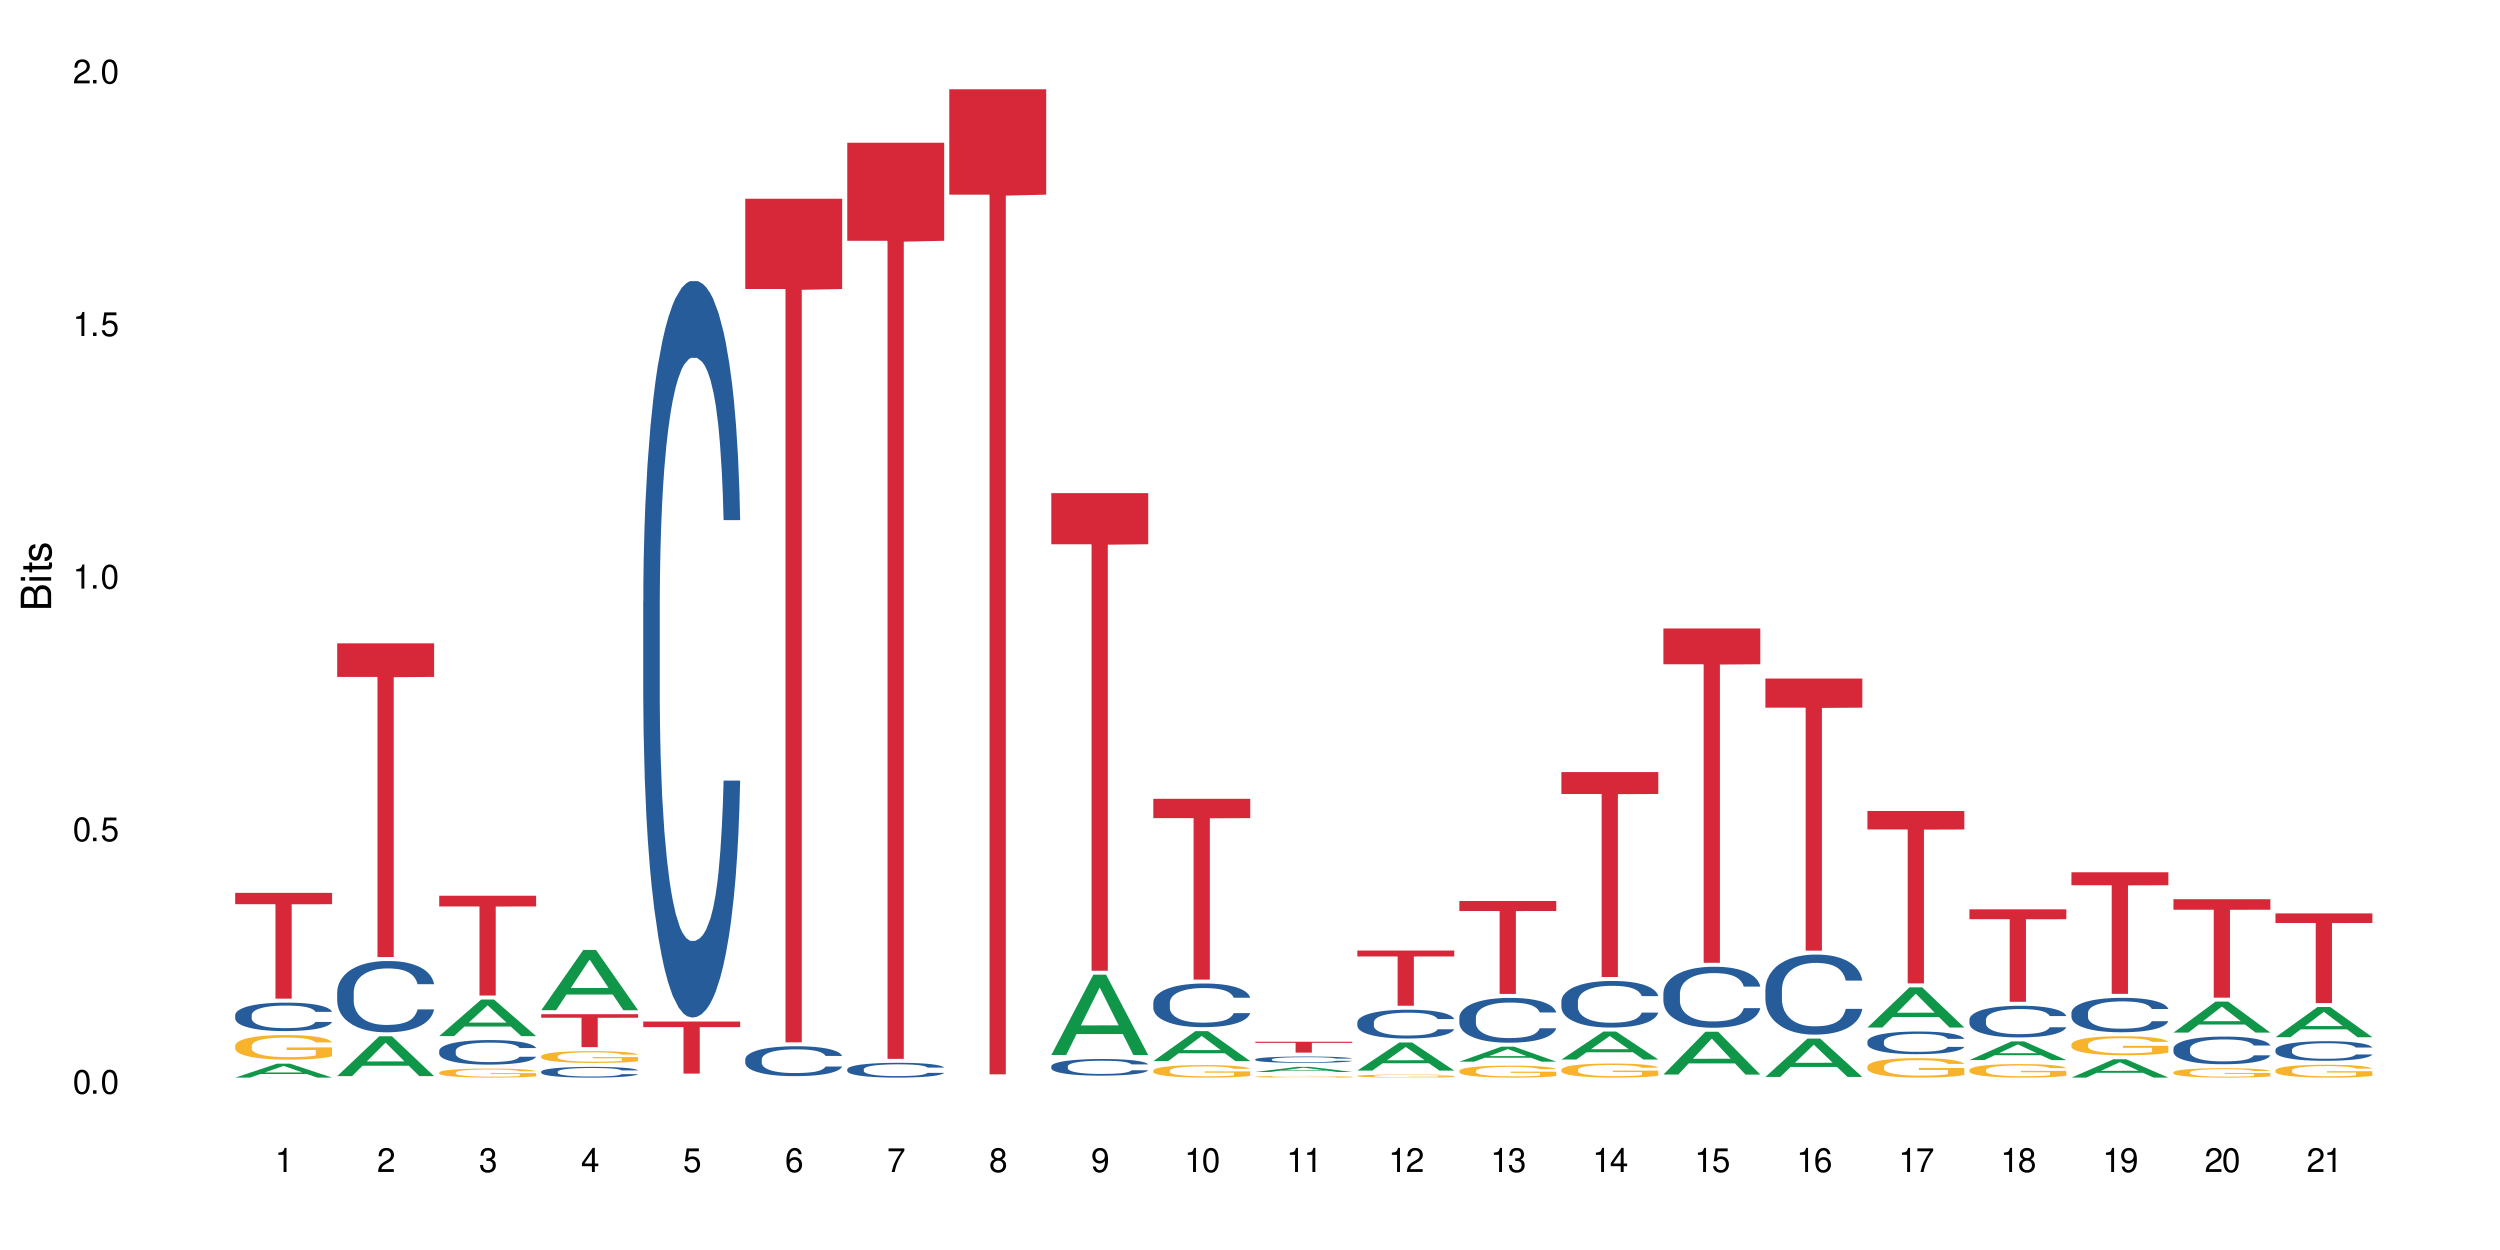 <?xml version="1.0" encoding="UTF-8"?>
<svg xmlns="http://www.w3.org/2000/svg" xmlns:xlink="http://www.w3.org/1999/xlink" width="720" height="360" viewBox="0 0 720 360">
<defs>
<g>
<g id="glyph-0-0">
</g>
<g id="glyph-0-1">
<path d="M 2.641 -6.938 C 2 -6.938 1.422 -6.656 1.078 -6.172 C 0.641 -5.562 0.406 -4.641 0.406 -3.359 C 0.406 -1.016 1.188 0.219 2.641 0.219 C 4.078 0.219 4.859 -1.016 4.859 -3.297 C 4.859 -4.641 4.656 -5.547 4.203 -6.172 C 3.844 -6.656 3.281 -6.938 2.641 -6.938 Z M 2.641 -6.188 C 3.547 -6.188 4 -5.25 4 -3.375 C 4 -1.406 3.562 -0.484 2.625 -0.484 C 1.734 -0.484 1.281 -1.438 1.281 -3.344 C 1.281 -5.25 1.734 -6.188 2.641 -6.188 Z M 2.641 -6.188 "/>
</g>
<g id="glyph-0-2">
<path d="M 1.828 -1 L 0.828 -1 L 0.828 0 L 1.828 0 Z M 1.828 -1 "/>
</g>
<g id="glyph-0-3">
<path d="M 4.562 -6.797 L 1.062 -6.797 L 0.547 -3.094 L 1.328 -3.094 C 1.719 -3.562 2.047 -3.734 2.578 -3.734 C 3.484 -3.734 4.062 -3.109 4.062 -2.094 C 4.062 -1.125 3.484 -0.531 2.578 -0.531 C 1.828 -0.531 1.375 -0.906 1.188 -1.672 L 0.328 -1.672 C 0.453 -1.109 0.547 -0.844 0.75 -0.594 C 1.125 -0.078 1.828 0.219 2.594 0.219 C 3.969 0.219 4.922 -0.781 4.922 -2.219 C 4.922 -3.562 4.031 -4.484 2.719 -4.484 C 2.25 -4.484 1.859 -4.359 1.469 -4.062 L 1.734 -5.969 L 4.562 -5.969 Z M 4.562 -6.797 "/>
</g>
<g id="glyph-0-4">
<path d="M 2.484 -4.938 L 2.484 0 L 3.328 0 L 3.328 -6.938 L 2.766 -6.938 C 2.469 -5.875 2.281 -5.734 0.984 -5.562 L 0.984 -4.938 Z M 2.484 -4.938 "/>
</g>
<g id="glyph-0-5">
<path d="M 4.859 -0.828 L 1.281 -0.828 C 1.359 -1.406 1.672 -1.781 2.5 -2.281 L 3.469 -2.828 C 4.406 -3.344 4.906 -4.062 4.906 -4.906 C 4.906 -5.484 4.672 -6.031 4.266 -6.406 C 3.859 -6.766 3.375 -6.938 2.719 -6.938 C 1.859 -6.938 1.219 -6.625 0.844 -6.031 C 0.609 -5.672 0.5 -5.234 0.484 -4.531 L 1.328 -4.531 C 1.359 -5.016 1.406 -5.281 1.531 -5.516 C 1.75 -5.938 2.188 -6.203 2.703 -6.203 C 3.469 -6.203 4.031 -5.641 4.031 -4.891 C 4.031 -4.344 3.719 -3.859 3.125 -3.516 L 2.234 -3 C 0.812 -2.172 0.406 -1.531 0.328 -0.016 L 4.859 -0.016 Z M 4.859 -0.828 "/>
</g>
<g id="glyph-0-6">
<path d="M 2.125 -3.188 L 2.578 -3.188 C 3.5 -3.188 3.984 -2.766 3.984 -1.922 C 3.984 -1.062 3.469 -0.531 2.594 -0.531 C 1.656 -0.531 1.203 -1 1.156 -2.016 L 0.312 -2.016 C 0.344 -1.453 0.438 -1.094 0.609 -0.781 C 0.953 -0.109 1.625 0.219 2.547 0.219 C 3.953 0.219 4.859 -0.625 4.859 -1.938 C 4.859 -2.828 4.516 -3.297 3.703 -3.594 C 4.344 -3.844 4.656 -4.328 4.656 -5.031 C 4.656 -6.219 3.875 -6.938 2.578 -6.938 C 1.203 -6.938 0.484 -6.172 0.453 -4.703 L 1.297 -4.703 C 1.312 -5.125 1.344 -5.359 1.453 -5.578 C 1.641 -5.969 2.062 -6.203 2.594 -6.203 C 3.344 -6.203 3.797 -5.75 3.797 -5 C 3.797 -4.516 3.609 -4.219 3.25 -4.047 C 3.016 -3.953 2.703 -3.922 2.125 -3.906 Z M 2.125 -3.188 "/>
</g>
<g id="glyph-0-7">
<path d="M 3.141 -1.672 L 3.141 0 L 3.984 0 L 3.984 -1.672 L 4.984 -1.672 L 4.984 -2.438 L 3.984 -2.438 L 3.984 -6.938 L 3.359 -6.938 L 0.266 -2.578 L 0.266 -1.672 Z M 3.141 -2.438 L 1 -2.438 L 3.141 -5.5 Z M 3.141 -2.438 "/>
</g>
<g id="glyph-0-8">
<path d="M 4.781 -5.125 C 4.609 -6.266 3.891 -6.938 2.844 -6.938 C 2.094 -6.938 1.422 -6.578 1.031 -5.953 C 0.594 -5.266 0.406 -4.422 0.406 -3.172 C 0.406 -2 0.578 -1.25 0.984 -0.641 C 1.359 -0.078 1.953 0.219 2.703 0.219 C 3.984 0.219 4.922 -0.75 4.922 -2.094 C 4.922 -3.375 4.062 -4.281 2.844 -4.281 C 2.172 -4.281 1.641 -4.031 1.281 -3.516 C 1.281 -5.234 1.828 -6.188 2.797 -6.188 C 3.391 -6.188 3.797 -5.797 3.938 -5.125 Z M 2.734 -3.531 C 3.547 -3.531 4.062 -2.953 4.062 -2.031 C 4.062 -1.156 3.484 -0.531 2.703 -0.531 C 1.922 -0.531 1.328 -1.188 1.328 -2.078 C 1.328 -2.938 1.906 -3.531 2.734 -3.531 Z M 2.734 -3.531 "/>
</g>
<g id="glyph-0-9">
<path d="M 4.984 -6.797 L 0.438 -6.797 L 0.438 -5.969 L 4.109 -5.969 C 2.5 -3.656 1.828 -2.234 1.328 0 L 2.219 0 C 2.594 -2.172 3.453 -4.047 4.984 -6.094 Z M 4.984 -6.797 "/>
</g>
<g id="glyph-0-10">
<path d="M 3.75 -3.656 C 4.469 -4.094 4.688 -4.438 4.688 -5.078 C 4.688 -6.172 3.844 -6.938 2.641 -6.938 C 1.438 -6.938 0.594 -6.172 0.594 -5.094 C 0.594 -4.438 0.812 -4.094 1.516 -3.656 C 0.734 -3.266 0.359 -2.703 0.359 -1.922 C 0.359 -0.656 1.281 0.219 2.641 0.219 C 3.984 0.219 4.922 -0.656 4.922 -1.922 C 4.922 -2.703 4.531 -3.266 3.75 -3.656 Z M 2.641 -6.188 C 3.359 -6.188 3.812 -5.75 3.812 -5.062 C 3.812 -4.406 3.344 -3.984 2.641 -3.984 C 1.922 -3.984 1.453 -4.406 1.453 -5.078 C 1.453 -5.75 1.922 -6.188 2.641 -6.188 Z M 2.641 -3.266 C 3.484 -3.266 4.062 -2.719 4.062 -1.906 C 4.062 -1.078 3.484 -0.531 2.625 -0.531 C 1.797 -0.531 1.219 -1.094 1.219 -1.906 C 1.219 -2.719 1.781 -3.266 2.641 -3.266 Z M 2.641 -3.266 "/>
</g>
<g id="glyph-0-11">
<path d="M 0.516 -1.578 C 0.672 -0.453 1.406 0.219 2.438 0.219 C 3.188 0.219 3.859 -0.141 4.266 -0.766 C 4.688 -1.453 4.891 -2.297 4.891 -3.547 C 4.891 -4.719 4.703 -5.453 4.312 -6.078 C 3.938 -6.641 3.344 -6.938 2.594 -6.938 C 1.297 -6.938 0.359 -5.969 0.359 -4.625 C 0.359 -3.344 1.234 -2.453 2.453 -2.453 C 3.094 -2.453 3.578 -2.672 4.016 -3.203 C 4 -1.484 3.469 -0.531 2.5 -0.531 C 1.906 -0.531 1.484 -0.906 1.359 -1.578 Z M 2.578 -6.203 C 3.375 -6.203 3.969 -5.531 3.969 -4.641 C 3.969 -3.797 3.391 -3.188 2.547 -3.188 C 1.734 -3.188 1.234 -3.766 1.234 -4.688 C 1.234 -5.562 1.797 -6.203 2.578 -6.203 Z M 2.578 -6.203 "/>
</g>
<g id="glyph-1-0">
</g>
<g id="glyph-1-1">
<path d="M 0 -0.953 L 0 -4.891 C 0 -5.719 -0.234 -6.344 -0.734 -6.797 C -1.188 -7.234 -1.812 -7.469 -2.5 -7.469 C -3.547 -7.469 -4.188 -7 -4.625 -5.875 C -4.984 -6.688 -5.625 -7.094 -6.531 -7.094 C -7.172 -7.094 -7.734 -6.859 -8.141 -6.391 C -8.562 -5.922 -8.75 -5.344 -8.75 -4.5 L -8.75 -0.953 Z M -4.984 -2.062 L -7.766 -2.062 L -7.766 -4.219 C -7.766 -4.844 -7.688 -5.203 -7.453 -5.5 C -7.219 -5.812 -6.859 -5.969 -6.375 -5.969 C -5.891 -5.969 -5.531 -5.812 -5.297 -5.5 C -5.062 -5.203 -4.984 -4.844 -4.984 -4.219 Z M -0.984 -2.062 L -4 -2.062 L -4 -4.781 C -4 -5.766 -3.438 -6.359 -2.484 -6.359 C -1.547 -6.359 -0.984 -5.766 -0.984 -4.781 Z M -0.984 -2.062 "/>
</g>
<g id="glyph-1-2">
<path d="M -6.281 -1.797 L -6.281 -0.797 L 0 -0.797 L 0 -1.797 Z M -8.75 -1.797 L -8.75 -0.797 L -7.484 -0.797 L -7.484 -1.797 Z M -8.75 -1.797 "/>
</g>
<g id="glyph-1-3">
<path d="M -6.281 -3.047 L -6.281 -2.016 L -8.016 -2.016 L -8.016 -1.016 L -6.281 -1.016 L -6.281 -0.172 L -5.469 -0.172 L -5.469 -1.016 L -0.719 -1.016 C -0.078 -1.016 0.281 -1.453 0.281 -2.234 C 0.281 -2.5 0.25 -2.719 0.188 -3.047 L -0.641 -3.047 C -0.609 -2.906 -0.594 -2.766 -0.594 -2.562 C -0.594 -2.141 -0.719 -2.016 -1.156 -2.016 L -5.469 -2.016 L -5.469 -3.047 Z M -6.281 -3.047 "/>
</g>
<g id="glyph-1-4">
<path d="M -4.531 -5.25 C -5.766 -5.25 -6.469 -4.422 -6.469 -2.969 C -6.469 -1.516 -5.719 -0.562 -4.547 -0.562 C -3.562 -0.562 -3.094 -1.062 -2.734 -2.562 L -2.516 -3.484 C -2.344 -4.188 -2.094 -4.469 -1.641 -4.469 C -1.047 -4.469 -0.641 -3.875 -0.641 -3 C -0.641 -2.453 -0.797 -2 -1.062 -1.75 C -1.25 -1.594 -1.422 -1.531 -1.875 -1.469 L -1.875 -0.406 C -0.422 -0.453 0.281 -1.266 0.281 -2.922 C 0.281 -4.5 -0.5 -5.516 -1.719 -5.516 C -2.656 -5.516 -3.172 -4.984 -3.469 -3.734 L -3.703 -2.766 C -3.891 -1.953 -4.156 -1.609 -4.594 -1.609 C -5.188 -1.609 -5.547 -2.125 -5.547 -2.938 C -5.547 -3.75 -5.203 -4.172 -4.531 -4.203 Z M -4.531 -5.25 "/>
</g>
</g>
</defs>
<rect x="-72" y="-36" width="864" height="432" fill="rgb(100%, 100%, 100%)" fill-opacity="1"/>
<path fill-rule="nonzero" fill="rgb(6.275%, 58.824%, 28.235%)" fill-opacity="1" d="M 67.73 310.348 L 67.762 310.344 L 79.836 306.332 L 83.504 306.332 L 95.641 310.352 L 91.379 310.352 L 88.336 309.305 L 75.008 309.305 L 72.023 310.348 L 67.73 310.348 L 76.289 308.871 L 87.113 308.867 L 81.715 306.988 L 81.656 306.988 L 81.598 306.996 L 76.258 308.867 L 76.289 308.871 Z M 67.73 310.348 "/>
<path fill-rule="nonzero" fill="rgb(14.51%, 36.078%, 60%)" fill-opacity="1" d="M 67.73 292.324 L 67.766 292.316 L 67.766 292.137 L 67.867 291.852 L 68.105 291.492 L 68.344 291.246 L 68.957 290.805 L 69.809 290.379 L 70.691 290.047 L 71.34 289.855 L 71.918 289.703 L 73.246 289.426 L 74.098 289.285 L 75.016 289.156 L 76.137 289.031 L 76.957 288.957 L 78.793 288.836 L 80.156 288.785 L 81.211 288.762 L 83.492 288.762 L 84.852 288.793 L 85.84 288.828 L 86.93 288.887 L 87.848 288.957 L 89.445 289.121 L 90.875 289.328 L 91.523 289.449 L 92.543 289.68 L 93.328 289.906 L 93.871 290.102 L 94.484 290.379 L 95.031 290.715 L 95.438 291.098 L 95.641 291.418 L 90.875 291.418 L 90.637 291.117 L 90.367 290.887 L 89.855 290.578 L 89.344 290.363 L 88.629 290.145 L 87.984 290.004 L 87.098 289.859 L 86.316 289.77 L 85.5 289.703 L 84.715 289.66 L 83.219 289.613 L 81.48 289.613 L 80.836 289.629 L 79.508 289.688 L 78.793 289.742 L 77.773 289.848 L 77.059 289.945 L 76.207 290.094 L 75.629 290.219 L 74.914 290.414 L 74.402 290.586 L 73.824 290.832 L 73.484 291.02 L 73.176 291.23 L 72.906 291.477 L 72.699 291.738 L 72.562 292.016 L 72.496 292.285 L 72.496 293.445 L 72.562 293.715 L 72.734 294.027 L 73.176 294.484 L 73.824 294.883 L 74.574 295.195 L 75.289 295.422 L 75.695 295.527 L 76.242 295.645 L 77.09 295.797 L 78.316 295.945 L 79.031 296.004 L 80.121 296.066 L 81.242 296.094 L 82.742 296.094 L 84.07 296.066 L 84.953 296.027 L 85.875 295.969 L 87.133 295.84 L 87.914 295.719 L 88.598 295.578 L 89.105 295.438 L 89.445 295.316 L 89.957 295.086 L 90.367 294.828 L 90.672 294.566 L 90.875 294.312 L 95.641 294.312 L 95.438 294.613 L 95.133 294.906 L 94.824 295.121 L 94.348 295.383 L 93.805 295.617 L 93.02 295.879 L 92.375 296.051 L 91.523 296.238 L 90.742 296.379 L 89.891 296.508 L 88.629 296.656 L 87.812 296.73 L 86.93 296.797 L 85.875 296.859 L 84.547 296.91 L 83.117 296.941 L 81.789 296.949 L 80.359 296.934 L 79.305 296.902 L 77.91 296.836 L 76.172 296.699 L 74.914 296.559 L 73.926 296.418 L 73.074 296.266 L 72.121 296.066 L 70.898 295.734 L 70.148 295.48 L 69.637 295.27 L 69.059 294.98 L 68.648 294.719 L 68.172 294.297 L 67.832 293.766 L 67.73 293.355 Z M 67.73 292.324 "/>
<path fill-rule="nonzero" fill="rgb(96.863%, 70.196%, 16.863%)" fill-opacity="1" d="M 67.73 301.133 L 67.766 301.125 L 67.766 300.996 L 67.902 300.703 L 68.242 300.301 L 68.684 299.973 L 69.16 299.711 L 69.469 299.574 L 69.977 299.383 L 70.422 299.238 L 71.543 298.945 L 72.973 298.676 L 73.754 298.559 L 74.641 298.449 L 75.898 298.324 L 76.48 298.277 L 78.25 298.176 L 80.258 298.109 L 82.469 298.09 L 83.492 298.098 L 84.887 298.125 L 86.793 298.195 L 87.883 298.258 L 88.734 298.324 L 89.617 298.41 L 90.707 298.539 L 91.727 298.695 L 92.543 298.848 L 93.363 299.043 L 94.043 299.25 L 94.621 299.477 L 95.133 299.75 L 95.438 299.977 L 95.641 300.203 L 90.91 300.203 L 90.637 299.977 L 90.332 299.801 L 89.82 299.59 L 89.312 299.434 L 88.801 299.309 L 87.848 299.141 L 87.031 299.039 L 86.008 298.945 L 85.023 298.887 L 83.898 298.848 L 83.219 298.836 L 81.414 298.836 L 79.781 298.883 L 78.828 298.934 L 78.148 298.984 L 77.195 299.082 L 76.613 299.16 L 76.273 299.211 L 75.254 299.414 L 74.574 299.594 L 74.199 299.719 L 73.723 299.914 L 73.383 300.086 L 73.008 300.348 L 72.801 300.543 L 72.531 300.98 L 72.496 302.148 L 72.598 302.395 L 72.801 302.66 L 73.074 302.895 L 73.484 303.141 L 73.891 303.328 L 74.605 303.582 L 75.219 303.75 L 75.695 303.859 L 76.613 304.035 L 76.988 304.094 L 77.875 304.211 L 78.793 304.301 L 79.918 304.379 L 80.766 304.418 L 82.129 304.449 L 83.863 304.449 L 85.906 304.414 L 87.199 304.359 L 88.086 304.309 L 88.664 304.262 L 89.379 304.191 L 89.891 304.125 L 90.367 304.055 L 90.945 303.945 L 90.945 302.395 L 82.539 302.391 L 82.539 301.664 L 95.609 301.656 L 95.641 304.191 L 94.926 304.367 L 94.043 304.535 L 93.191 304.664 L 92.305 304.773 L 91.047 304.898 L 90.027 304.977 L 88.461 305.066 L 87.031 305.125 L 85.531 305.164 L 84.207 305.184 L 82.641 305.191 L 81.242 305.176 L 79.746 305.137 L 78.555 305.086 L 77.465 305.023 L 76.375 304.938 L 75.016 304.801 L 74.129 304.691 L 73.211 304.555 L 72.293 304.395 L 71.477 304.219 L 70.93 304.082 L 70.387 303.926 L 69.809 303.73 L 69.262 303.512 L 68.855 303.309 L 68.48 303.082 L 68.207 302.867 L 67.934 302.578 L 67.801 302.344 L 67.73 302.145 Z M 67.73 301.133 "/>
<path fill-rule="nonzero" fill="rgb(83.922%, 15.686%, 22.353%)" fill-opacity="1" d="M 67.73 257.148 L 95.641 257.148 L 95.641 260.41 L 84.008 260.438 L 84.008 287.617 L 79.328 287.617 L 79.328 260.469 L 79.262 260.41 L 67.73 260.41 Z M 67.73 257.148 "/>
<path fill-rule="nonzero" fill="rgb(6.275%, 58.824%, 28.235%)" fill-opacity="1" d="M 97.109 309.922 L 97.141 309.91 L 109.219 298.453 L 112.887 298.453 L 125.023 309.934 L 120.758 309.934 L 117.715 306.938 L 104.387 306.938 L 101.406 309.922 L 97.109 309.922 L 105.668 305.695 L 116.492 305.688 L 111.098 300.328 L 111.035 300.316 L 110.977 300.352 L 105.641 305.688 L 105.668 305.695 Z M 97.109 309.922 "/>
<path fill-rule="nonzero" fill="rgb(14.51%, 36.078%, 60%)" fill-opacity="1" d="M 97.109 285.715 L 97.145 285.695 L 97.145 285.246 L 97.246 284.535 L 97.484 283.633 L 97.723 283.016 L 98.336 281.906 L 99.188 280.84 L 100.074 280.012 L 100.719 279.523 L 101.297 279.148 L 102.625 278.457 L 103.477 278.098 L 104.395 277.781 L 105.52 277.461 L 106.336 277.273 L 108.172 276.973 L 109.535 276.844 L 110.59 276.785 L 112.871 276.785 L 114.23 276.859 L 115.219 276.953 L 116.309 277.105 L 117.227 277.273 L 118.828 277.688 L 120.258 278.211 L 120.902 278.512 L 121.926 279.094 L 122.707 279.656 L 123.254 280.145 L 123.863 280.84 L 124.41 281.684 L 124.816 282.641 L 125.023 283.445 L 120.258 283.445 L 120.02 282.695 L 119.746 282.113 L 119.234 281.344 L 118.727 280.801 L 118.012 280.258 L 117.363 279.898 L 116.48 279.543 L 115.695 279.32 L 114.879 279.148 L 114.098 279.035 L 112.598 278.926 L 110.863 278.926 L 110.215 278.961 L 108.887 279.113 L 108.172 279.242 L 107.152 279.508 L 106.438 279.75 L 105.586 280.125 L 105.008 280.445 L 104.293 280.934 L 103.781 281.363 L 103.203 281.984 L 102.863 282.453 L 102.559 282.977 L 102.285 283.598 L 102.082 284.254 L 101.945 284.945 L 101.875 285.621 L 101.875 288.531 L 101.945 289.207 L 102.113 289.992 L 102.559 291.137 L 103.203 292.133 L 103.953 292.922 L 104.668 293.484 L 105.074 293.746 L 105.621 294.047 L 106.473 294.422 L 107.695 294.797 L 108.41 294.945 L 109.5 295.098 L 110.625 295.172 L 112.121 295.172 L 113.449 295.098 L 114.336 295.004 L 115.254 294.852 L 116.512 294.535 L 117.297 294.234 L 117.977 293.879 L 118.488 293.52 L 118.828 293.219 L 119.34 292.641 L 119.746 292 L 120.055 291.344 L 120.258 290.707 L 125.023 290.707 L 124.816 291.457 L 124.512 292.188 L 124.207 292.734 L 123.73 293.391 L 123.184 293.973 L 122.402 294.629 L 121.754 295.059 L 120.902 295.527 L 120.121 295.883 L 119.27 296.203 L 118.012 296.578 L 117.195 296.766 L 116.309 296.934 L 115.254 297.086 L 113.926 297.215 L 112.496 297.293 L 111.168 297.309 L 109.738 297.273 L 108.684 297.199 L 107.289 297.027 L 105.551 296.691 L 104.293 296.336 L 103.305 295.977 L 102.457 295.602 L 101.504 295.098 L 100.277 294.27 L 99.527 293.633 L 99.016 293.109 L 98.438 292.375 L 98.031 291.719 L 97.555 290.668 L 97.215 289.336 L 97.109 288.305 Z M 97.109 285.715 "/>
<path fill-rule="nonzero" fill="rgb(83.922%, 15.686%, 22.353%)" fill-opacity="1" d="M 97.109 185.277 L 125.023 185.277 L 125.023 194.949 L 113.391 195.035 L 113.391 275.641 L 108.711 275.641 L 108.711 195.117 L 108.641 194.949 L 97.109 194.949 Z M 97.109 185.277 "/>
<path fill-rule="nonzero" fill="rgb(6.275%, 58.824%, 28.235%)" fill-opacity="1" d="M 126.492 298.391 L 126.52 298.379 L 138.598 287.859 L 142.266 287.859 L 154.402 298.402 L 150.137 298.402 L 147.098 295.648 L 133.766 295.648 L 130.785 298.391 L 126.492 298.391 L 135.051 294.512 L 145.875 294.5 L 140.477 289.582 L 140.418 289.57 L 140.359 289.602 L 135.02 294.5 L 135.051 294.512 Z M 126.492 298.391 "/>
<path fill-rule="nonzero" fill="rgb(14.51%, 36.078%, 60%)" fill-opacity="1" d="M 126.492 302.617 L 126.527 302.609 L 126.527 302.457 L 126.629 302.211 L 126.867 301.898 L 127.105 301.688 L 127.715 301.305 L 128.566 300.938 L 129.453 300.652 L 130.098 300.488 L 130.68 300.355 L 132.004 300.117 L 132.855 299.996 L 133.777 299.887 L 134.898 299.777 L 135.715 299.711 L 137.555 299.609 L 138.914 299.562 L 139.969 299.543 L 142.25 299.543 L 143.613 299.57 L 144.602 299.602 L 145.688 299.652 L 146.609 299.711 L 148.207 299.855 L 149.637 300.035 L 150.285 300.137 L 151.305 300.34 L 152.09 300.531 L 152.633 300.699 L 153.246 300.938 L 153.789 301.23 L 154.199 301.559 L 154.402 301.836 L 149.637 301.836 L 149.398 301.578 L 149.125 301.379 L 148.617 301.113 L 148.105 300.926 L 147.391 300.738 L 146.742 300.617 L 145.859 300.492 L 145.078 300.414 L 144.258 300.355 L 143.477 300.32 L 141.98 300.281 L 140.242 300.281 L 139.598 300.293 L 138.27 300.344 L 137.555 300.391 L 136.531 300.48 L 135.816 300.562 L 134.969 300.691 L 134.387 300.805 L 133.672 300.969 L 133.164 301.117 L 132.586 301.332 L 132.242 301.492 L 131.938 301.676 L 131.664 301.887 L 131.461 302.113 L 131.324 302.352 L 131.258 302.586 L 131.258 303.586 L 131.324 303.816 L 131.496 304.09 L 131.938 304.484 L 132.586 304.824 L 133.332 305.098 L 134.047 305.289 L 134.457 305.379 L 135 305.484 L 135.852 305.613 L 137.078 305.742 L 137.793 305.793 L 138.883 305.844 L 140.004 305.871 L 141.504 305.871 L 142.828 305.844 L 143.715 305.812 L 144.633 305.762 L 145.895 305.652 L 146.676 305.547 L 147.355 305.426 L 147.867 305.301 L 148.207 305.199 L 148.719 305 L 149.125 304.781 L 149.434 304.555 L 149.637 304.336 L 154.402 304.336 L 154.199 304.594 L 153.891 304.844 L 153.586 305.031 L 153.109 305.258 L 152.566 305.457 L 151.781 305.684 L 151.137 305.832 L 150.285 305.992 L 149.5 306.117 L 148.648 306.227 L 147.391 306.355 L 146.574 306.418 L 145.688 306.477 L 144.633 306.531 L 143.305 306.574 L 141.875 306.602 L 140.551 306.605 L 139.121 306.594 L 138.062 306.566 L 136.668 306.512 L 134.934 306.395 L 133.672 306.27 L 132.688 306.148 L 131.836 306.02 L 130.883 305.844 L 129.656 305.562 L 128.906 305.34 L 128.398 305.16 L 127.82 304.91 L 127.41 304.684 L 126.934 304.32 L 126.594 303.863 L 126.492 303.508 Z M 126.492 302.617 "/>
<path fill-rule="nonzero" fill="rgb(96.863%, 70.196%, 16.863%)" fill-opacity="1" d="M 126.492 308.863 L 126.527 308.863 L 126.527 308.816 L 126.66 308.707 L 127.004 308.562 L 127.445 308.438 L 127.922 308.344 L 128.227 308.293 L 128.738 308.223 L 129.18 308.172 L 130.305 308.062 L 131.734 307.965 L 132.516 307.922 L 133.402 307.879 L 134.66 307.836 L 135.238 307.82 L 137.008 307.781 L 139.016 307.758 L 141.23 307.75 L 142.25 307.754 L 143.648 307.762 L 145.551 307.789 L 146.641 307.812 L 147.492 307.836 L 148.379 307.867 L 149.469 307.914 L 150.488 307.973 L 151.305 308.027 L 152.121 308.098 L 152.805 308.176 L 153.383 308.258 L 153.891 308.359 L 154.199 308.441 L 154.402 308.523 L 149.672 308.523 L 149.398 308.441 L 149.094 308.379 L 148.582 308.301 L 148.07 308.242 L 147.562 308.195 L 146.609 308.137 L 145.789 308.098 L 144.77 308.062 L 143.781 308.043 L 142.66 308.027 L 141.98 308.023 L 140.176 308.023 L 138.539 308.039 L 137.586 308.059 L 136.906 308.078 L 135.953 308.113 L 135.375 308.141 L 135.035 308.16 L 134.016 308.234 L 133.332 308.301 L 132.957 308.348 L 132.48 308.418 L 132.141 308.48 L 131.766 308.578 L 131.562 308.648 L 131.289 308.809 L 131.258 309.238 L 131.359 309.328 L 131.562 309.426 L 131.836 309.512 L 132.242 309.602 L 132.652 309.672 L 133.367 309.762 L 133.98 309.824 L 134.457 309.867 L 135.375 309.93 L 135.75 309.953 L 136.633 309.996 L 137.555 310.027 L 138.676 310.055 L 139.527 310.07 L 140.891 310.082 L 142.625 310.082 L 144.668 310.066 L 145.961 310.051 L 146.848 310.031 L 147.426 310.012 L 148.141 309.988 L 148.648 309.965 L 149.125 309.938 L 149.707 309.898 L 149.707 309.328 L 141.297 309.324 L 141.297 309.059 L 154.367 309.059 L 154.402 309.988 L 153.688 310.051 L 152.805 310.113 L 151.953 310.16 L 151.066 310.199 L 149.809 310.246 L 148.785 310.273 L 147.219 310.309 L 145.789 310.328 L 144.293 310.344 L 142.965 310.352 L 141.398 310.352 L 140.004 310.348 L 138.508 310.336 L 137.316 310.316 L 136.227 310.293 L 135.137 310.262 L 133.777 310.211 L 132.891 310.172 L 131.973 310.121 L 131.051 310.062 L 130.234 309.996 L 129.691 309.945 L 129.145 309.891 L 128.566 309.816 L 128.023 309.738 L 127.613 309.664 L 127.242 309.582 L 126.969 309.504 L 126.695 309.395 L 126.559 309.309 L 126.492 309.234 Z M 126.492 308.863 "/>
<path fill-rule="nonzero" fill="rgb(83.922%, 15.686%, 22.353%)" fill-opacity="1" d="M 126.492 257.977 L 154.402 257.977 L 154.402 261.055 L 142.77 261.082 L 142.77 286.715 L 138.09 286.715 L 138.09 261.109 L 138.023 261.055 L 126.492 261.055 Z M 126.492 257.977 "/>
<path fill-rule="nonzero" fill="rgb(6.275%, 58.824%, 28.235%)" fill-opacity="1" d="M 155.871 290.941 L 155.902 290.922 L 167.977 273.586 L 171.645 273.586 L 183.781 290.957 L 179.52 290.957 L 176.477 286.422 L 163.148 286.422 L 160.164 290.941 L 155.871 290.941 L 164.43 284.547 L 175.254 284.531 L 169.855 276.426 L 169.797 276.406 L 169.738 276.457 L 164.398 284.531 L 164.43 284.547 Z M 155.871 290.941 "/>
<path fill-rule="nonzero" fill="rgb(14.51%, 36.078%, 60%)" fill-opacity="1" d="M 155.871 308.609 L 155.906 308.605 L 155.906 308.535 L 156.008 308.43 L 156.246 308.293 L 156.484 308.199 L 157.098 308.035 L 157.949 307.875 L 158.832 307.75 L 159.48 307.676 L 160.059 307.617 L 161.387 307.516 L 162.238 307.461 L 163.156 307.414 L 164.277 307.363 L 165.098 307.336 L 166.934 307.293 L 168.297 307.273 L 169.352 307.262 L 171.633 307.262 L 172.992 307.273 L 173.98 307.289 L 175.07 307.312 L 175.988 307.336 L 177.59 307.398 L 179.016 307.477 L 179.664 307.523 L 180.684 307.609 L 181.469 307.695 L 182.012 307.77 L 182.625 307.875 L 183.172 308 L 183.578 308.145 L 183.781 308.266 L 179.016 308.266 L 178.777 308.152 L 178.508 308.066 L 177.996 307.949 L 177.484 307.867 L 176.77 307.785 L 176.125 307.73 L 175.238 307.68 L 174.457 307.645 L 173.641 307.617 L 172.855 307.602 L 171.359 307.586 L 169.621 307.586 L 168.977 307.59 L 167.648 307.613 L 166.934 307.633 L 165.914 307.672 L 165.199 307.711 L 164.348 307.766 L 163.77 307.812 L 163.055 307.887 L 162.543 307.953 L 161.965 308.047 L 161.625 308.117 L 161.316 308.195 L 161.047 308.289 L 160.84 308.387 L 160.703 308.492 L 160.637 308.594 L 160.637 309.031 L 160.703 309.133 L 160.875 309.25 L 161.316 309.426 L 161.965 309.574 L 162.715 309.691 L 163.43 309.777 L 163.836 309.816 L 164.383 309.863 L 165.23 309.918 L 166.457 309.977 L 167.172 309.996 L 168.262 310.02 L 169.383 310.031 L 170.883 310.031 L 172.211 310.02 L 173.094 310.004 L 174.016 309.984 L 175.273 309.934 L 176.055 309.891 L 176.738 309.836 L 177.246 309.781 L 177.59 309.738 L 178.098 309.648 L 178.508 309.555 L 178.812 309.453 L 179.016 309.359 L 183.781 309.359 L 183.578 309.473 L 183.273 309.582 L 182.965 309.664 L 182.488 309.762 L 181.945 309.852 L 181.16 309.949 L 180.516 310.016 L 179.664 310.086 L 178.883 310.137 L 178.031 310.188 L 176.77 310.242 L 175.953 310.27 L 175.07 310.297 L 174.016 310.32 L 172.688 310.34 L 171.258 310.352 L 169.93 310.352 L 168.5 310.348 L 167.445 310.336 L 166.051 310.312 L 164.312 310.262 L 163.055 310.207 L 162.066 310.152 L 161.215 310.098 L 160.262 310.02 L 159.039 309.895 L 158.289 309.801 L 157.777 309.719 L 157.199 309.609 L 156.789 309.512 L 156.312 309.352 L 155.973 309.152 L 155.871 308.996 Z M 155.871 308.609 "/>
<path fill-rule="nonzero" fill="rgb(96.863%, 70.196%, 16.863%)" fill-opacity="1" d="M 155.871 304.172 L 155.906 304.168 L 155.906 304.105 L 156.043 303.969 L 156.383 303.773 L 156.824 303.617 L 157.301 303.492 L 157.609 303.426 L 158.117 303.332 L 158.562 303.266 L 159.684 303.125 L 161.113 302.992 L 161.895 302.938 L 162.781 302.887 L 164.039 302.824 L 164.621 302.805 L 166.391 302.754 L 168.398 302.723 L 170.609 302.715 L 171.633 302.719 L 173.027 302.73 L 174.934 302.766 L 176.023 302.793 L 176.875 302.824 L 177.758 302.867 L 178.848 302.93 L 179.867 303.004 L 180.684 303.078 L 181.504 303.172 L 182.184 303.27 L 182.762 303.379 L 183.273 303.512 L 183.578 303.617 L 183.781 303.727 L 179.051 303.727 L 178.777 303.617 L 178.473 303.535 L 177.961 303.434 L 177.453 303.359 L 176.941 303.297 L 175.988 303.219 L 175.172 303.168 L 174.148 303.125 L 173.164 303.098 L 172.039 303.078 L 171.359 303.07 L 169.555 303.07 L 167.922 303.094 L 166.969 303.117 L 166.289 303.145 L 165.336 303.191 L 164.754 303.227 L 164.414 303.254 L 163.395 303.348 L 162.715 303.438 L 162.34 303.496 L 161.863 303.59 L 161.523 303.672 L 161.148 303.797 L 160.941 303.891 L 160.672 304.102 L 160.637 304.66 L 160.738 304.777 L 160.941 304.906 L 161.215 305.02 L 161.625 305.137 L 162.031 305.227 L 162.746 305.348 L 163.359 305.43 L 163.836 305.48 L 164.754 305.566 L 165.129 305.594 L 166.016 305.648 L 166.934 305.695 L 168.059 305.73 L 168.906 305.75 L 170.27 305.766 L 172.004 305.766 L 174.047 305.746 L 175.34 305.723 L 176.227 305.695 L 176.805 305.676 L 177.52 305.641 L 178.031 305.609 L 178.508 305.574 L 179.086 305.523 L 179.086 304.777 L 170.68 304.777 L 170.68 304.43 L 183.75 304.426 L 183.781 305.641 L 183.066 305.727 L 182.184 305.805 L 181.332 305.867 L 180.445 305.922 L 179.188 305.98 L 178.168 306.016 L 176.602 306.062 L 175.172 306.09 L 173.672 306.109 L 172.348 306.117 L 170.781 306.121 L 169.383 306.113 L 167.887 306.094 L 166.695 306.07 L 165.605 306.039 L 164.516 306 L 163.156 305.934 L 162.27 305.879 L 161.352 305.816 L 160.434 305.738 L 159.617 305.652 L 159.07 305.59 L 158.527 305.512 L 157.949 305.422 L 157.402 305.312 L 156.996 305.219 L 156.621 305.109 L 156.348 305.008 L 156.074 304.867 L 155.941 304.754 L 155.871 304.656 Z M 155.871 304.172 "/>
<path fill-rule="nonzero" fill="rgb(83.922%, 15.686%, 22.353%)" fill-opacity="1" d="M 155.871 292.098 L 183.781 292.098 L 183.781 293.113 L 172.148 293.121 L 172.148 301.57 L 167.469 301.57 L 167.469 293.129 L 167.402 293.113 L 155.871 293.113 Z M 155.871 292.098 "/>
<path fill-rule="nonzero" fill="rgb(14.51%, 36.078%, 60%)" fill-opacity="1" d="M 185.25 173.246 L 185.285 173.055 L 185.285 168.398 L 185.387 161.031 L 185.625 151.727 L 185.863 145.328 L 186.477 133.891 L 187.328 122.84 L 188.215 114.309 L 188.859 109.266 L 189.438 105.391 L 190.766 98.215 L 191.617 94.531 L 192.535 91.238 L 193.66 87.941 L 194.477 86.004 L 196.312 82.898 L 197.676 81.543 L 198.73 80.961 L 201.012 80.961 L 202.371 81.738 L 203.359 82.707 L 204.449 84.258 L 205.367 86.004 L 206.969 90.266 L 208.398 95.695 L 209.043 98.797 L 210.066 104.809 L 210.848 110.625 L 211.395 115.664 L 212.004 122.84 L 212.551 131.562 L 212.957 141.449 L 213.164 149.789 L 208.398 149.789 L 208.16 142.031 L 207.887 136.023 L 207.375 128.074 L 206.867 122.449 L 206.152 116.828 L 205.504 113.145 L 204.621 109.461 L 203.836 107.133 L 203.02 105.391 L 202.238 104.227 L 200.738 103.062 L 199.004 103.062 L 198.355 103.449 L 197.027 105.004 L 196.312 106.359 L 195.293 109.074 L 194.578 111.594 L 193.727 115.473 L 193.148 118.766 L 192.434 123.809 L 191.922 128.266 L 191.344 134.664 L 191.004 139.512 L 190.699 144.941 L 190.426 151.34 L 190.223 158.125 L 190.086 165.297 L 190.016 172.277 L 190.016 202.328 L 190.086 209.309 L 190.254 217.449 L 190.699 229.277 L 191.344 239.555 L 192.094 247.695 L 192.809 253.512 L 193.215 256.227 L 193.762 259.328 L 194.613 263.207 L 195.836 267.082 L 196.551 268.633 L 197.641 270.184 L 198.766 270.961 L 200.262 270.961 L 201.59 270.184 L 202.477 269.215 L 203.395 267.664 L 204.652 264.371 L 205.438 261.266 L 206.117 257.582 L 206.629 253.898 L 206.969 250.797 L 207.48 244.789 L 207.887 238.195 L 208.195 231.41 L 208.398 224.816 L 213.164 224.816 L 212.957 232.574 L 212.652 240.133 L 212.348 245.758 L 211.871 252.543 L 211.324 258.555 L 210.543 265.34 L 209.895 269.797 L 209.043 274.645 L 208.262 278.328 L 207.41 281.625 L 206.152 285.5 L 205.336 287.441 L 204.449 289.184 L 203.395 290.738 L 202.066 292.094 L 200.637 292.867 L 199.309 293.062 L 197.879 292.676 L 196.824 291.898 L 195.43 290.156 L 193.691 286.664 L 192.434 282.98 L 191.445 279.297 L 190.598 275.422 L 189.645 270.184 L 188.418 261.656 L 187.668 255.062 L 187.156 249.633 L 186.578 242.074 L 186.172 235.289 L 185.695 224.43 L 185.355 210.664 L 185.25 200 Z M 185.25 173.246 "/>
<path fill-rule="nonzero" fill="rgb(83.922%, 15.686%, 22.353%)" fill-opacity="1" d="M 185.25 294.207 L 213.164 294.207 L 213.164 295.812 L 201.531 295.824 L 201.531 309.199 L 196.852 309.199 L 196.852 295.84 L 196.781 295.812 L 185.25 295.812 Z M 185.25 294.207 "/>
<path fill-rule="nonzero" fill="rgb(14.51%, 36.078%, 60%)" fill-opacity="1" d="M 214.633 305.07 L 214.668 305.062 L 214.668 304.871 L 214.77 304.574 L 215.008 304.195 L 215.246 303.938 L 215.859 303.473 L 216.707 303.023 L 217.594 302.68 L 218.238 302.473 L 218.82 302.316 L 220.145 302.027 L 220.996 301.875 L 221.918 301.742 L 223.039 301.609 L 223.855 301.531 L 225.695 301.406 L 227.055 301.348 L 228.109 301.324 L 230.391 301.324 L 231.754 301.355 L 232.742 301.395 L 233.828 301.461 L 234.75 301.531 L 236.348 301.703 L 237.777 301.922 L 238.426 302.051 L 239.445 302.293 L 240.23 302.527 L 240.773 302.734 L 241.387 303.023 L 241.93 303.379 L 242.34 303.781 L 242.543 304.117 L 237.777 304.117 L 237.539 303.805 L 237.266 303.559 L 236.758 303.238 L 236.246 303.008 L 235.531 302.781 L 234.883 302.633 L 234 302.48 L 233.219 302.387 L 232.398 302.316 L 231.617 302.27 L 230.121 302.223 L 228.383 302.223 L 227.738 302.238 L 226.41 302.301 L 225.695 302.355 L 224.672 302.465 L 223.957 302.566 L 223.109 302.727 L 222.527 302.859 L 221.812 303.062 L 221.305 303.246 L 220.727 303.504 L 220.383 303.699 L 220.078 303.922 L 219.805 304.18 L 219.602 304.457 L 219.465 304.746 L 219.398 305.031 L 219.398 306.25 L 219.465 306.531 L 219.637 306.863 L 220.078 307.344 L 220.727 307.758 L 221.473 308.09 L 222.188 308.324 L 222.598 308.434 L 223.141 308.562 L 223.992 308.719 L 225.219 308.875 L 225.934 308.938 L 227.023 309 L 228.145 309.031 L 229.645 309.031 L 230.969 309 L 231.855 308.961 L 232.773 308.898 L 234.035 308.766 L 234.816 308.641 L 235.496 308.488 L 236.008 308.34 L 236.348 308.215 L 236.859 307.973 L 237.266 307.703 L 237.574 307.43 L 237.777 307.16 L 242.543 307.16 L 242.34 307.477 L 242.031 307.781 L 241.727 308.012 L 241.25 308.285 L 240.707 308.531 L 239.922 308.805 L 239.277 308.984 L 238.426 309.184 L 237.641 309.332 L 236.789 309.465 L 235.531 309.621 L 234.715 309.703 L 233.828 309.773 L 232.773 309.836 L 231.445 309.891 L 230.016 309.922 L 228.691 309.93 L 227.262 309.914 L 226.203 309.883 L 224.809 309.812 L 223.074 309.668 L 221.812 309.52 L 220.828 309.371 L 219.977 309.215 L 219.023 309 L 217.797 308.656 L 217.047 308.387 L 216.539 308.168 L 215.961 307.859 L 215.551 307.586 L 215.074 307.145 L 214.734 306.586 L 214.633 306.156 Z M 214.633 305.07 "/>
<path fill-rule="nonzero" fill="rgb(83.922%, 15.686%, 22.353%)" fill-opacity="1" d="M 214.633 57.23 L 242.543 57.23 L 242.543 83.238 L 230.91 83.465 L 230.91 300.184 L 226.23 300.184 L 226.23 83.691 L 226.164 83.238 L 214.633 83.238 Z M 214.633 57.23 "/>
<path fill-rule="nonzero" fill="rgb(14.51%, 36.078%, 60%)" fill-opacity="1" d="M 244.012 307.945 L 244.047 307.941 L 244.047 307.848 L 244.148 307.699 L 244.387 307.512 L 244.625 307.383 L 245.238 307.152 L 246.09 306.93 L 246.973 306.758 L 247.621 306.656 L 248.199 306.578 L 249.527 306.434 L 250.379 306.363 L 251.297 306.297 L 252.418 306.23 L 253.238 306.191 L 255.074 306.129 L 256.438 306.102 L 257.492 306.09 L 259.773 306.09 L 261.133 306.105 L 262.121 306.125 L 263.211 306.156 L 264.129 306.191 L 265.73 306.277 L 267.156 306.383 L 267.805 306.445 L 268.824 306.566 L 269.609 306.684 L 270.152 306.785 L 270.766 306.93 L 271.312 307.105 L 271.719 307.305 L 271.922 307.473 L 267.156 307.473 L 266.918 307.316 L 266.648 307.195 L 266.137 307.035 L 265.625 306.922 L 264.91 306.809 L 264.266 306.734 L 263.379 306.66 L 262.598 306.613 L 261.781 306.578 L 260.996 306.555 L 259.5 306.531 L 257.762 306.531 L 257.117 306.539 L 255.789 306.57 L 255.074 306.598 L 254.055 306.652 L 253.34 306.703 L 252.488 306.781 L 251.91 306.848 L 251.195 306.949 L 250.684 307.039 L 250.105 307.168 L 249.766 307.266 L 249.457 307.375 L 249.188 307.504 L 248.98 307.641 L 248.844 307.785 L 248.777 307.926 L 248.777 308.527 L 248.844 308.668 L 249.016 308.832 L 249.457 309.07 L 250.105 309.277 L 250.855 309.441 L 251.57 309.559 L 251.977 309.613 L 252.523 309.676 L 253.371 309.754 L 254.598 309.832 L 255.312 309.863 L 256.402 309.895 L 257.527 309.91 L 259.023 309.91 L 260.352 309.895 L 261.234 309.875 L 262.156 309.844 L 263.414 309.777 L 264.195 309.715 L 264.879 309.641 L 265.387 309.566 L 265.73 309.504 L 266.238 309.383 L 266.648 309.25 L 266.953 309.113 L 267.156 308.98 L 271.922 308.98 L 271.719 309.137 L 271.414 309.289 L 271.105 309.402 L 270.629 309.539 L 270.086 309.66 L 269.301 309.797 L 268.656 309.887 L 267.805 309.984 L 267.023 310.059 L 266.172 310.125 L 264.91 310.199 L 264.094 310.238 L 263.211 310.273 L 262.156 310.305 L 260.828 310.332 L 259.398 310.348 L 258.07 310.352 L 256.641 310.344 L 255.586 310.328 L 254.191 310.293 L 252.453 310.223 L 251.195 310.152 L 250.207 310.078 L 249.355 310 L 248.402 309.895 L 247.18 309.723 L 246.43 309.59 L 245.918 309.48 L 245.34 309.328 L 244.93 309.191 L 244.453 308.973 L 244.113 308.695 L 244.012 308.48 Z M 244.012 307.945 "/>
<path fill-rule="nonzero" fill="rgb(83.922%, 15.686%, 22.353%)" fill-opacity="1" d="M 244.012 41.105 L 271.922 41.105 L 271.922 69.348 L 260.289 69.594 L 260.289 304.945 L 255.609 304.945 L 255.609 69.84 L 255.543 69.348 L 244.012 69.348 Z M 244.012 41.105 "/>
<path fill-rule="nonzero" fill="rgb(83.922%, 15.686%, 22.353%)" fill-opacity="1" d="M 273.391 25.699 L 301.305 25.699 L 301.305 56.066 L 289.672 56.336 L 289.672 309.402 L 284.992 309.402 L 284.992 56.602 L 284.922 56.066 L 273.391 56.066 Z M 273.391 25.699 "/>
<path fill-rule="nonzero" fill="rgb(6.275%, 58.824%, 28.235%)" fill-opacity="1" d="M 302.773 303.836 L 302.801 303.812 L 314.879 280.707 L 318.547 280.707 L 330.684 303.855 L 326.418 303.855 L 323.379 297.812 L 310.047 297.812 L 307.066 303.836 L 302.773 303.836 L 311.332 295.316 L 322.156 295.293 L 316.758 284.492 L 316.699 284.469 L 316.641 284.535 L 311.301 295.293 L 311.332 295.316 Z M 302.773 303.836 "/>
<path fill-rule="nonzero" fill="rgb(14.51%, 36.078%, 60%)" fill-opacity="1" d="M 302.773 307.082 L 302.809 307.078 L 302.809 306.973 L 302.91 306.809 L 303.148 306.598 L 303.387 306.453 L 304 306.195 L 304.848 305.945 L 305.734 305.754 L 306.379 305.641 L 306.961 305.551 L 308.285 305.391 L 309.137 305.305 L 310.059 305.23 L 311.18 305.156 L 311.996 305.113 L 313.836 305.043 L 315.195 305.012 L 316.25 305 L 318.531 305 L 319.895 305.016 L 320.883 305.039 L 321.969 305.074 L 322.891 305.113 L 324.488 305.211 L 325.918 305.332 L 326.566 305.402 L 327.586 305.539 L 328.371 305.668 L 328.914 305.785 L 329.527 305.945 L 330.07 306.141 L 330.48 306.367 L 330.684 306.555 L 325.918 306.555 L 325.68 306.379 L 325.406 306.242 L 324.898 306.062 L 324.387 305.938 L 323.672 305.809 L 323.023 305.727 L 322.141 305.645 L 321.359 305.59 L 320.539 305.551 L 319.758 305.523 L 318.262 305.5 L 316.523 305.5 L 315.879 305.508 L 314.551 305.543 L 313.836 305.574 L 312.812 305.633 L 312.098 305.691 L 311.25 305.777 L 310.668 305.852 L 309.953 305.969 L 309.445 306.066 L 308.867 306.211 L 308.523 306.32 L 308.219 306.445 L 307.945 306.59 L 307.742 306.742 L 307.605 306.902 L 307.539 307.062 L 307.539 307.738 L 307.605 307.898 L 307.777 308.082 L 308.219 308.348 L 308.867 308.582 L 309.613 308.766 L 310.328 308.895 L 310.738 308.957 L 311.281 309.027 L 312.133 309.113 L 313.359 309.203 L 314.074 309.238 L 315.164 309.273 L 316.285 309.289 L 317.785 309.289 L 319.109 309.273 L 319.996 309.25 L 320.914 309.215 L 322.176 309.141 L 322.957 309.07 L 323.637 308.988 L 324.148 308.902 L 324.488 308.836 L 325 308.699 L 325.406 308.551 L 325.715 308.395 L 325.918 308.246 L 330.684 308.246 L 330.48 308.422 L 330.172 308.594 L 329.867 308.719 L 329.391 308.875 L 328.848 309.008 L 328.062 309.164 L 327.418 309.262 L 326.566 309.371 L 325.781 309.457 L 324.93 309.531 L 323.672 309.617 L 322.855 309.66 L 321.969 309.699 L 320.914 309.734 L 319.586 309.766 L 318.156 309.785 L 316.832 309.789 L 315.402 309.781 L 314.344 309.762 L 312.949 309.723 L 311.215 309.645 L 309.953 309.562 L 308.969 309.477 L 308.117 309.391 L 307.164 309.273 L 305.938 309.078 L 305.188 308.93 L 304.68 308.809 L 304.102 308.637 L 303.691 308.484 L 303.215 308.238 L 302.875 307.93 L 302.773 307.688 Z M 302.773 307.082 "/>
<path fill-rule="nonzero" fill="rgb(83.922%, 15.686%, 22.353%)" fill-opacity="1" d="M 302.773 142.02 L 330.684 142.02 L 330.684 156.742 L 319.051 156.871 L 319.051 279.566 L 314.371 279.566 L 314.371 157.004 L 314.305 156.742 L 302.773 156.742 Z M 302.773 142.02 "/>
<path fill-rule="nonzero" fill="rgb(6.275%, 58.824%, 28.235%)" fill-opacity="1" d="M 332.152 305.594 L 332.184 305.586 L 344.258 296.973 L 347.926 296.973 L 360.062 305.602 L 355.801 305.602 L 352.758 303.348 L 339.43 303.348 L 336.445 305.594 L 332.152 305.594 L 340.711 302.418 L 351.535 302.41 L 346.137 298.383 L 346.078 298.371 L 346.02 298.398 L 340.68 302.41 L 340.711 302.418 Z M 332.152 305.594 "/>
<path fill-rule="nonzero" fill="rgb(14.51%, 36.078%, 60%)" fill-opacity="1" d="M 332.152 288.727 L 332.188 288.715 L 332.188 288.441 L 332.289 288.004 L 332.527 287.453 L 332.766 287.074 L 333.379 286.395 L 334.23 285.742 L 335.113 285.234 L 335.762 284.938 L 336.34 284.707 L 337.668 284.281 L 338.52 284.062 L 339.438 283.867 L 340.559 283.672 L 341.379 283.559 L 343.215 283.375 L 344.578 283.293 L 345.633 283.262 L 347.914 283.262 L 349.273 283.305 L 350.262 283.363 L 351.352 283.457 L 352.27 283.559 L 353.871 283.812 L 355.301 284.133 L 355.945 284.316 L 356.965 284.672 L 357.75 285.02 L 358.293 285.316 L 358.906 285.742 L 359.453 286.258 L 359.859 286.844 L 360.062 287.34 L 355.301 287.34 L 355.062 286.879 L 354.789 286.523 L 354.277 286.051 L 353.766 285.719 L 353.051 285.387 L 352.406 285.168 L 351.52 284.949 L 350.738 284.812 L 349.922 284.707 L 349.137 284.637 L 347.641 284.57 L 345.906 284.57 L 345.258 284.594 L 343.93 284.684 L 343.215 284.766 L 342.195 284.926 L 341.48 285.074 L 340.629 285.305 L 340.051 285.5 L 339.336 285.801 L 338.824 286.062 L 338.246 286.441 L 337.906 286.73 L 337.598 287.051 L 337.328 287.43 L 337.121 287.832 L 336.988 288.258 L 336.918 288.672 L 336.918 290.453 L 336.988 290.863 L 337.156 291.348 L 337.598 292.047 L 338.246 292.656 L 338.996 293.141 L 339.711 293.484 L 340.117 293.645 L 340.664 293.828 L 341.512 294.059 L 342.738 294.289 L 343.453 294.379 L 344.543 294.473 L 345.668 294.52 L 347.164 294.52 L 348.492 294.473 L 349.375 294.414 L 350.297 294.324 L 351.555 294.129 L 352.336 293.945 L 353.02 293.727 L 353.527 293.508 L 353.871 293.324 L 354.379 292.969 L 354.789 292.578 L 355.094 292.176 L 355.301 291.785 L 360.062 291.785 L 359.859 292.242 L 359.555 292.691 L 359.246 293.023 L 358.77 293.426 L 358.227 293.781 L 357.441 294.184 L 356.797 294.449 L 355.945 294.738 L 355.164 294.953 L 354.312 295.148 L 353.051 295.379 L 352.234 295.496 L 351.352 295.598 L 350.297 295.691 L 348.969 295.77 L 347.539 295.816 L 346.211 295.828 L 344.781 295.805 L 343.727 295.758 L 342.332 295.656 L 340.594 295.449 L 339.336 295.23 L 338.348 295.012 L 337.496 294.781 L 336.543 294.473 L 335.32 293.965 L 334.57 293.574 L 334.059 293.254 L 333.48 292.805 L 333.07 292.406 L 332.594 291.762 L 332.254 290.945 L 332.152 290.312 Z M 332.152 288.727 "/>
<path fill-rule="nonzero" fill="rgb(96.863%, 70.196%, 16.863%)" fill-opacity="1" d="M 332.152 308.289 L 332.188 308.289 L 332.188 308.223 L 332.324 308.074 L 332.664 307.867 L 333.105 307.699 L 333.582 307.57 L 333.891 307.5 L 334.398 307.402 L 334.844 307.328 L 335.965 307.18 L 337.395 307.043 L 338.176 306.98 L 339.062 306.926 L 340.32 306.863 L 340.902 306.84 L 342.672 306.789 L 344.68 306.754 L 346.891 306.746 L 347.914 306.75 L 349.309 306.762 L 351.215 306.797 L 352.305 306.832 L 353.156 306.863 L 354.039 306.906 L 355.129 306.973 L 356.148 307.051 L 356.965 307.129 L 357.785 307.23 L 358.465 307.336 L 359.043 307.449 L 359.555 307.59 L 359.859 307.703 L 360.062 307.82 L 355.332 307.82 L 355.062 307.703 L 354.754 307.613 L 354.242 307.508 L 353.734 307.426 L 353.223 307.363 L 352.27 307.277 L 351.453 307.227 L 350.43 307.18 L 349.445 307.148 L 348.32 307.129 L 347.641 307.125 L 345.836 307.125 L 344.203 307.148 L 343.25 307.172 L 342.57 307.199 L 341.617 307.25 L 341.035 307.289 L 340.695 307.316 L 339.676 307.418 L 338.996 307.508 L 338.621 307.57 L 338.145 307.672 L 337.805 307.762 L 337.43 307.891 L 337.227 307.992 L 336.953 308.215 L 336.918 308.809 L 337.02 308.934 L 337.227 309.066 L 337.496 309.188 L 337.906 309.312 L 338.312 309.406 L 339.027 309.535 L 339.641 309.621 L 340.117 309.676 L 341.035 309.766 L 341.41 309.797 L 342.297 309.855 L 343.215 309.902 L 344.34 309.941 L 345.191 309.961 L 346.551 309.977 L 348.285 309.977 L 350.328 309.957 L 351.621 309.93 L 352.508 309.906 L 353.086 309.883 L 353.801 309.844 L 354.312 309.812 L 354.789 309.777 L 355.367 309.719 L 355.367 308.934 L 346.961 308.93 L 346.961 308.562 L 360.031 308.559 L 360.062 309.844 L 359.348 309.934 L 358.465 310.02 L 357.613 310.086 L 356.727 310.141 L 355.469 310.203 L 354.449 310.246 L 352.883 310.289 L 351.453 310.32 L 349.953 310.34 L 348.629 310.352 L 347.062 310.352 L 345.668 310.348 L 344.168 310.328 L 342.977 310.301 L 341.887 310.266 L 340.797 310.227 L 339.438 310.156 L 338.551 310.098 L 337.633 310.031 L 336.715 309.949 L 335.898 309.859 L 335.352 309.789 L 334.809 309.711 L 334.23 309.613 L 333.684 309.5 L 333.277 309.398 L 332.902 309.281 L 332.629 309.172 L 332.355 309.023 L 332.223 308.906 L 332.152 308.805 Z M 332.152 308.289 "/>
<path fill-rule="nonzero" fill="rgb(83.922%, 15.686%, 22.353%)" fill-opacity="1" d="M 332.152 230.047 L 360.062 230.047 L 360.062 235.621 L 348.434 235.668 L 348.434 282.117 L 343.75 282.117 L 343.75 235.719 L 343.684 235.621 L 332.152 235.621 Z M 332.152 230.047 "/>
<path fill-rule="nonzero" fill="rgb(6.275%, 58.824%, 28.235%)" fill-opacity="1" d="M 361.531 308.727 L 361.562 308.723 L 373.641 307.25 L 377.309 307.25 L 389.445 308.727 L 385.18 308.727 L 382.137 308.34 L 368.809 308.34 L 365.828 308.727 L 361.531 308.727 L 370.09 308.184 L 380.914 308.18 L 375.52 307.492 L 375.457 307.488 L 375.398 307.492 L 370.062 308.18 L 370.09 308.184 Z M 361.531 308.727 "/>
<path fill-rule="nonzero" fill="rgb(14.51%, 36.078%, 60%)" fill-opacity="1" d="M 361.531 305.078 L 361.566 305.074 L 361.566 305.035 L 361.668 304.973 L 361.906 304.891 L 362.145 304.836 L 362.758 304.738 L 363.609 304.645 L 364.496 304.57 L 365.141 304.527 L 365.719 304.492 L 367.047 304.434 L 367.898 304.402 L 368.816 304.371 L 369.941 304.344 L 370.758 304.328 L 372.594 304.301 L 373.957 304.289 L 375.012 304.285 L 377.293 304.285 L 378.656 304.289 L 379.641 304.301 L 380.73 304.312 L 381.648 304.328 L 383.25 304.363 L 384.68 304.41 L 385.324 304.438 L 386.348 304.488 L 387.129 304.539 L 387.676 304.582 L 388.285 304.645 L 388.832 304.719 L 389.238 304.805 L 389.445 304.875 L 384.68 304.875 L 384.441 304.809 L 384.168 304.758 L 383.656 304.688 L 383.148 304.641 L 382.434 304.594 L 381.785 304.562 L 380.902 304.527 L 380.117 304.508 L 379.301 304.492 L 378.52 304.484 L 377.02 304.473 L 375.285 304.473 L 374.637 304.477 L 373.309 304.492 L 372.594 304.504 L 371.574 304.527 L 370.859 304.547 L 370.008 304.582 L 369.43 304.609 L 368.715 304.652 L 368.203 304.691 L 367.625 304.746 L 367.285 304.789 L 366.98 304.832 L 366.707 304.891 L 366.504 304.945 L 366.367 305.008 L 366.297 305.07 L 366.297 305.328 L 366.367 305.387 L 366.535 305.457 L 366.98 305.559 L 367.625 305.648 L 368.375 305.715 L 369.09 305.766 L 369.5 305.789 L 370.043 305.816 L 370.895 305.852 L 372.117 305.883 L 372.832 305.895 L 373.922 305.91 L 375.047 305.918 L 376.543 305.918 L 377.871 305.91 L 378.758 305.902 L 379.676 305.887 L 380.934 305.859 L 381.719 305.832 L 382.398 305.801 L 382.91 305.77 L 383.25 305.742 L 383.762 305.691 L 384.168 305.637 L 384.477 305.578 L 384.68 305.52 L 389.445 305.52 L 389.238 305.586 L 388.934 305.652 L 388.629 305.699 L 388.152 305.758 L 387.605 305.809 L 386.824 305.867 L 386.176 305.906 L 385.324 305.949 L 384.543 305.98 L 383.691 306.008 L 382.434 306.043 L 381.617 306.059 L 380.73 306.074 L 379.676 306.086 L 378.348 306.098 L 376.918 306.105 L 375.59 306.105 L 374.16 306.102 L 373.105 306.098 L 371.711 306.082 L 369.977 306.051 L 368.715 306.02 L 367.727 305.988 L 366.879 305.953 L 365.926 305.91 L 364.699 305.836 L 363.949 305.781 L 363.438 305.734 L 362.859 305.668 L 362.453 305.609 L 361.977 305.516 L 361.637 305.398 L 361.531 305.309 Z M 361.531 305.078 "/>
<path fill-rule="nonzero" fill="rgb(96.863%, 70.196%, 16.863%)" fill-opacity="1" d="M 361.531 310.078 L 361.566 310.078 L 361.566 310.066 L 361.703 310.047 L 362.043 310.02 L 362.484 310 L 362.961 309.98 L 363.27 309.973 L 363.781 309.957 L 364.223 309.949 L 365.344 309.93 L 366.773 309.91 L 367.559 309.902 L 368.441 309.895 L 369.703 309.887 L 370.281 309.883 L 372.051 309.875 L 374.059 309.871 L 378.688 309.871 L 380.594 309.879 L 381.684 309.883 L 382.535 309.887 L 383.418 309.891 L 384.508 309.902 L 385.531 309.91 L 387.164 309.934 L 387.844 309.949 L 388.422 309.965 L 388.934 309.984 L 389.238 310 L 389.445 310.016 L 384.715 310.016 L 384.441 310 L 384.133 309.988 L 383.625 309.973 L 383.113 309.961 L 382.602 309.953 L 381.648 309.941 L 380.832 309.934 L 379.812 309.93 L 378.824 309.926 L 377.703 309.922 L 375.215 309.922 L 373.582 309.926 L 372.629 309.926 L 371.949 309.93 L 370.996 309.938 L 370.418 309.941 L 370.078 309.945 L 369.055 309.961 L 368.375 309.973 L 368 309.98 L 367.523 309.996 L 367.184 310.008 L 366.809 310.023 L 366.605 310.035 L 366.332 310.066 L 366.297 310.145 L 366.402 310.164 L 366.605 310.18 L 366.879 310.195 L 367.285 310.215 L 367.695 310.227 L 368.41 310.242 L 369.023 310.254 L 369.5 310.262 L 370.418 310.273 L 370.793 310.277 L 371.676 310.285 L 372.594 310.293 L 373.719 310.297 L 374.57 310.301 L 375.93 310.305 L 377.668 310.305 L 379.711 310.301 L 381.004 310.297 L 381.887 310.293 L 382.465 310.289 L 383.18 310.285 L 383.691 310.281 L 384.168 310.277 L 384.746 310.27 L 384.746 310.164 L 376.34 310.164 L 376.34 310.113 L 389.41 310.113 L 389.445 310.285 L 388.73 310.297 L 387.844 310.309 L 386.992 310.316 L 386.109 310.324 L 384.848 310.332 L 383.828 310.34 L 382.262 310.344 L 380.832 310.348 L 379.336 310.352 L 375.047 310.352 L 373.547 310.348 L 372.355 310.348 L 371.27 310.34 L 370.18 310.336 L 368.816 310.328 L 367.934 310.32 L 367.012 310.309 L 366.094 310.301 L 365.277 310.285 L 364.734 310.277 L 364.188 310.266 L 363.609 310.254 L 363.066 310.238 L 362.656 310.227 L 362.281 310.211 L 362.008 310.195 L 361.738 310.176 L 361.602 310.16 L 361.531 310.145 Z M 361.531 310.078 "/>
<path fill-rule="nonzero" fill="rgb(83.922%, 15.686%, 22.353%)" fill-opacity="1" d="M 361.531 300.02 L 389.445 300.02 L 389.445 300.352 L 377.812 300.355 L 377.812 303.141 L 373.133 303.141 L 373.133 300.359 L 373.062 300.352 L 361.531 300.352 Z M 361.531 300.02 "/>
<path fill-rule="nonzero" fill="rgb(6.275%, 58.824%, 28.235%)" fill-opacity="1" d="M 390.914 308.332 L 390.941 308.324 L 403.02 300.238 L 406.688 300.238 L 418.824 308.34 L 414.559 308.34 L 411.52 306.227 L 398.188 306.227 L 395.207 308.332 L 390.914 308.332 L 399.473 305.352 L 410.297 305.344 L 404.898 301.562 L 404.84 301.555 L 404.781 301.578 L 399.441 305.344 L 399.473 305.352 Z M 390.914 308.332 "/>
<path fill-rule="nonzero" fill="rgb(14.51%, 36.078%, 60%)" fill-opacity="1" d="M 390.914 294.41 L 390.949 294.402 L 390.949 294.219 L 391.051 293.934 L 391.289 293.57 L 391.527 293.32 L 392.141 292.871 L 392.988 292.438 L 393.875 292.105 L 394.52 291.91 L 395.102 291.758 L 396.426 291.477 L 397.277 291.332 L 398.199 291.203 L 399.32 291.074 L 400.137 291 L 401.977 290.879 L 403.336 290.824 L 404.391 290.801 L 406.672 290.801 L 408.035 290.832 L 409.023 290.871 L 410.109 290.93 L 411.031 291 L 412.629 291.164 L 414.059 291.379 L 414.707 291.5 L 415.727 291.734 L 416.512 291.961 L 417.055 292.16 L 417.668 292.438 L 418.211 292.781 L 418.621 293.168 L 418.824 293.492 L 414.059 293.492 L 413.82 293.191 L 413.547 292.953 L 413.039 292.645 L 412.527 292.426 L 411.812 292.203 L 411.168 292.059 L 410.281 291.918 L 409.5 291.824 L 408.68 291.758 L 407.898 291.711 L 406.402 291.668 L 404.664 291.668 L 404.02 291.68 L 402.691 291.742 L 401.977 291.797 L 400.953 291.902 L 400.238 292 L 399.391 292.152 L 398.809 292.281 L 398.094 292.477 L 397.586 292.652 L 397.008 292.902 L 396.664 293.09 L 396.359 293.305 L 396.086 293.555 L 395.883 293.82 L 395.746 294.098 L 395.68 294.371 L 395.68 295.547 L 395.746 295.82 L 395.918 296.137 L 396.359 296.602 L 397.008 297.004 L 397.754 297.32 L 398.469 297.547 L 398.879 297.652 L 399.422 297.773 L 400.273 297.926 L 401.5 298.078 L 402.215 298.141 L 403.305 298.199 L 404.426 298.23 L 405.926 298.23 L 407.25 298.199 L 408.137 298.16 L 409.055 298.102 L 410.316 297.973 L 411.098 297.852 L 411.777 297.707 L 412.289 297.562 L 412.629 297.441 L 413.141 297.207 L 413.547 296.949 L 413.855 296.684 L 414.059 296.426 L 418.824 296.426 L 418.621 296.73 L 418.312 297.023 L 418.008 297.246 L 417.531 297.512 L 416.988 297.746 L 416.203 298.012 L 415.559 298.184 L 414.707 298.375 L 413.922 298.52 L 413.07 298.648 L 411.812 298.797 L 410.996 298.875 L 410.109 298.941 L 409.055 299.004 L 407.727 299.055 L 406.297 299.086 L 404.973 299.094 L 403.543 299.078 L 402.488 299.047 L 401.09 298.98 L 399.355 298.844 L 398.094 298.699 L 397.109 298.555 L 396.258 298.402 L 395.305 298.199 L 394.078 297.867 L 393.332 297.609 L 392.82 297.395 L 392.242 297.102 L 391.832 296.836 L 391.355 296.41 L 391.016 295.871 L 390.914 295.457 Z M 390.914 294.41 "/>
<path fill-rule="nonzero" fill="rgb(96.863%, 70.196%, 16.863%)" fill-opacity="1" d="M 390.914 309.855 L 390.949 309.855 L 390.949 309.84 L 391.082 309.805 L 391.426 309.754 L 391.867 309.715 L 392.344 309.684 L 392.648 309.664 L 393.16 309.641 L 393.602 309.625 L 394.727 309.59 L 396.156 309.555 L 396.938 309.539 L 397.824 309.527 L 399.082 309.512 L 399.66 309.508 L 401.43 309.492 L 403.438 309.484 L 406.672 309.484 L 408.07 309.488 L 409.977 309.496 L 411.062 309.504 L 411.914 309.512 L 412.801 309.523 L 413.891 309.539 L 414.91 309.559 L 415.727 309.578 L 416.543 309.602 L 417.227 309.625 L 417.805 309.652 L 418.312 309.688 L 418.621 309.715 L 418.824 309.742 L 414.094 309.742 L 413.82 309.715 L 413.516 309.691 L 413.004 309.668 L 412.492 309.648 L 411.984 309.633 L 411.031 309.613 L 410.215 309.598 L 409.191 309.59 L 408.203 309.582 L 407.082 309.578 L 406.402 309.574 L 404.598 309.574 L 402.961 309.582 L 402.012 309.586 L 401.328 309.594 L 400.375 309.605 L 399.797 309.613 L 398.438 309.645 L 397.754 309.668 L 397.379 309.684 L 396.902 309.707 L 396.562 309.727 L 396.188 309.762 L 395.984 309.785 L 395.711 309.836 L 395.68 309.98 L 395.781 310.012 L 395.984 310.043 L 396.258 310.07 L 396.664 310.102 L 397.074 310.125 L 397.789 310.156 L 398.402 310.176 L 398.879 310.191 L 399.797 310.211 L 400.172 310.219 L 401.059 310.234 L 401.977 310.246 L 403.098 310.254 L 403.949 310.258 L 405.312 310.262 L 407.047 310.262 L 409.09 310.258 L 410.383 310.25 L 411.27 310.246 L 411.848 310.238 L 412.562 310.23 L 413.07 310.223 L 413.547 310.215 L 414.129 310.199 L 414.129 310.012 L 405.719 310.012 L 405.719 309.922 L 418.789 309.922 L 418.824 310.23 L 418.109 310.254 L 417.227 310.273 L 416.375 310.289 L 415.488 310.301 L 414.23 310.316 L 413.207 310.328 L 411.645 310.34 L 410.215 310.344 L 408.715 310.352 L 404.426 310.352 L 402.93 310.348 L 401.738 310.34 L 400.648 310.332 L 399.559 310.32 L 398.199 310.305 L 397.312 310.293 L 396.395 310.273 L 395.473 310.254 L 394.656 310.234 L 394.113 310.219 L 393.57 310.199 L 392.988 310.176 L 392.445 310.148 L 392.035 310.121 L 391.664 310.094 L 391.391 310.07 L 391.117 310.031 L 390.98 310.004 L 390.914 309.98 Z M 390.914 309.855 "/>
<path fill-rule="nonzero" fill="rgb(83.922%, 15.686%, 22.353%)" fill-opacity="1" d="M 390.914 273.758 L 418.824 273.758 L 418.824 275.457 L 407.191 275.473 L 407.191 289.66 L 402.512 289.66 L 402.512 275.488 L 402.445 275.457 L 390.914 275.457 Z M 390.914 273.758 "/>
<path fill-rule="nonzero" fill="rgb(6.275%, 58.824%, 28.235%)" fill-opacity="1" d="M 420.293 305.754 L 420.324 305.75 L 432.402 301.441 L 436.066 301.441 L 448.203 305.758 L 443.941 305.758 L 440.898 304.633 L 427.57 304.633 L 424.586 305.754 L 420.293 305.754 L 428.852 304.168 L 439.676 304.164 L 434.277 302.148 L 434.219 302.145 L 434.16 302.156 L 428.82 304.164 L 428.852 304.168 Z M 420.293 305.754 "/>
<path fill-rule="nonzero" fill="rgb(14.51%, 36.078%, 60%)" fill-opacity="1" d="M 420.293 293.012 L 420.328 293 L 420.328 292.719 L 420.43 292.27 L 420.668 291.703 L 420.906 291.316 L 421.52 290.621 L 422.371 289.949 L 423.254 289.43 L 423.902 289.121 L 424.48 288.887 L 425.809 288.449 L 426.66 288.227 L 427.578 288.027 L 428.699 287.824 L 429.52 287.707 L 431.355 287.52 L 432.719 287.438 L 433.773 287.402 L 436.055 287.402 L 437.414 287.449 L 438.402 287.508 L 439.492 287.602 L 440.41 287.707 L 442.012 287.969 L 443.441 288.297 L 444.086 288.484 L 445.105 288.852 L 445.891 289.207 L 446.434 289.512 L 447.047 289.949 L 447.594 290.48 L 448 291.078 L 448.203 291.586 L 443.441 291.586 L 443.203 291.113 L 442.93 290.75 L 442.418 290.266 L 441.906 289.926 L 441.191 289.582 L 440.547 289.359 L 439.66 289.133 L 438.879 288.992 L 438.062 288.887 L 437.277 288.816 L 435.781 288.746 L 434.047 288.746 L 433.398 288.77 L 432.07 288.863 L 431.355 288.945 L 430.336 289.109 L 429.621 289.266 L 428.77 289.5 L 428.191 289.699 L 427.477 290.008 L 426.965 290.277 L 426.387 290.668 L 426.047 290.961 L 425.738 291.293 L 425.469 291.68 L 425.262 292.094 L 425.129 292.531 L 425.059 292.953 L 425.059 294.781 L 425.129 295.207 L 425.297 295.703 L 425.738 296.422 L 426.387 297.047 L 427.137 297.539 L 427.852 297.895 L 428.258 298.059 L 428.805 298.246 L 429.652 298.484 L 430.879 298.719 L 431.594 298.812 L 432.684 298.906 L 433.809 298.957 L 435.305 298.957 L 436.633 298.906 L 437.516 298.848 L 438.438 298.754 L 439.695 298.555 L 440.477 298.367 L 441.16 298.141 L 441.668 297.918 L 442.012 297.73 L 442.52 297.363 L 442.93 296.961 L 443.234 296.551 L 443.441 296.148 L 448.203 296.148 L 448 296.621 L 447.695 297.082 L 447.387 297.422 L 446.91 297.836 L 446.367 298.199 L 445.582 298.613 L 444.938 298.883 L 444.086 299.18 L 443.305 299.402 L 442.453 299.605 L 441.191 299.84 L 440.375 299.957 L 439.492 300.062 L 438.438 300.156 L 437.109 300.242 L 435.68 300.289 L 434.352 300.301 L 432.922 300.277 L 431.867 300.227 L 430.473 300.121 L 428.734 299.91 L 427.477 299.688 L 426.488 299.461 L 425.637 299.227 L 424.684 298.906 L 423.461 298.391 L 422.711 297.988 L 422.199 297.66 L 421.621 297.199 L 421.211 296.785 L 420.734 296.125 L 420.395 295.289 L 420.293 294.641 Z M 420.293 293.012 "/>
<path fill-rule="nonzero" fill="rgb(96.863%, 70.196%, 16.863%)" fill-opacity="1" d="M 420.293 308.379 L 420.328 308.379 L 420.328 308.312 L 420.465 308.172 L 420.805 307.977 L 421.246 307.816 L 421.723 307.691 L 422.031 307.625 L 422.539 307.531 L 422.984 307.461 L 424.105 307.32 L 425.535 307.188 L 426.32 307.129 L 427.203 307.074 L 428.461 307.016 L 429.043 306.992 L 430.812 306.945 L 432.82 306.914 L 435.031 306.902 L 436.055 306.906 L 437.449 306.918 L 439.355 306.953 L 440.445 306.984 L 441.297 307.016 L 442.18 307.059 L 443.27 307.121 L 444.289 307.195 L 445.105 307.27 L 445.926 307.367 L 446.605 307.465 L 447.184 307.578 L 447.695 307.711 L 448 307.82 L 448.203 307.93 L 443.473 307.93 L 443.203 307.82 L 442.895 307.734 L 442.383 307.629 L 441.875 307.555 L 441.363 307.496 L 440.41 307.414 L 439.594 307.363 L 438.57 307.32 L 437.586 307.289 L 436.461 307.27 L 435.781 307.266 L 433.977 307.266 L 432.344 307.289 L 431.391 307.312 L 430.711 307.336 L 429.758 307.387 L 429.176 307.422 L 428.836 307.449 L 427.816 307.547 L 427.137 307.633 L 426.762 307.695 L 426.285 307.789 L 425.945 307.875 L 425.57 308 L 425.367 308.094 L 425.094 308.309 L 425.059 308.875 L 425.16 308.996 L 425.367 309.125 L 425.637 309.238 L 426.047 309.355 L 426.453 309.449 L 427.168 309.57 L 427.781 309.652 L 428.258 309.707 L 429.176 309.793 L 429.551 309.82 L 430.438 309.879 L 431.355 309.922 L 432.48 309.961 L 433.332 309.977 L 434.691 309.992 L 436.426 309.992 L 438.469 309.977 L 439.762 309.949 L 440.648 309.926 L 441.227 309.902 L 441.941 309.867 L 442.453 309.836 L 442.93 309.801 L 443.508 309.75 L 443.508 308.996 L 435.102 308.992 L 435.102 308.641 L 448.172 308.637 L 448.203 309.867 L 447.488 309.953 L 446.605 310.035 L 445.754 310.098 L 444.867 310.152 L 443.609 310.211 L 442.59 310.25 L 441.023 310.293 L 439.594 310.32 L 438.094 310.34 L 436.77 310.352 L 435.203 310.352 L 433.809 310.348 L 432.309 310.328 L 431.117 310.301 L 430.027 310.27 L 428.938 310.23 L 427.578 310.164 L 426.691 310.109 L 425.773 310.043 L 424.855 309.965 L 424.039 309.879 L 423.492 309.812 L 422.949 309.738 L 422.371 309.645 L 421.824 309.535 L 421.418 309.438 L 421.043 309.328 L 420.77 309.227 L 420.496 309.082 L 420.363 308.969 L 420.293 308.871 Z M 420.293 308.379 "/>
<path fill-rule="nonzero" fill="rgb(83.922%, 15.686%, 22.353%)" fill-opacity="1" d="M 420.293 259.492 L 448.203 259.492 L 448.203 262.359 L 436.574 262.383 L 436.574 286.258 L 431.891 286.258 L 431.891 262.41 L 431.824 262.359 L 420.293 262.359 Z M 420.293 259.492 "/>
<path fill-rule="nonzero" fill="rgb(6.275%, 58.824%, 28.235%)" fill-opacity="1" d="M 449.676 305.145 L 449.703 305.137 L 461.781 297.086 L 465.449 297.086 L 477.586 305.152 L 473.32 305.152 L 470.277 303.047 L 456.949 303.047 L 453.969 305.145 L 449.676 305.145 L 458.23 302.176 L 469.059 302.168 L 463.66 298.402 L 463.602 298.395 L 463.539 298.418 L 458.203 302.168 L 458.23 302.176 Z M 449.676 305.145 "/>
<path fill-rule="nonzero" fill="rgb(14.51%, 36.078%, 60%)" fill-opacity="1" d="M 449.676 288.363 L 449.707 288.348 L 449.707 288.055 L 449.809 287.59 L 450.047 287 L 450.285 286.594 L 450.898 285.871 L 451.75 285.172 L 452.637 284.633 L 453.281 284.312 L 453.859 284.07 L 455.188 283.613 L 456.039 283.383 L 456.957 283.172 L 458.082 282.965 L 458.898 282.844 L 460.734 282.645 L 462.098 282.559 L 463.152 282.523 L 465.434 282.523 L 466.797 282.574 L 467.781 282.633 L 468.871 282.73 L 469.789 282.844 L 471.391 283.113 L 472.82 283.457 L 473.465 283.652 L 474.488 284.031 L 475.27 284.398 L 475.816 284.719 L 476.43 285.172 L 476.973 285.723 L 477.379 286.352 L 477.586 286.879 L 472.82 286.879 L 472.582 286.387 L 472.309 286.008 L 471.797 285.504 L 471.289 285.148 L 470.574 284.793 L 469.926 284.559 L 469.043 284.328 L 468.258 284.18 L 467.441 284.07 L 466.66 283.996 L 465.16 283.922 L 463.426 283.922 L 462.777 283.945 L 461.449 284.043 L 460.734 284.129 L 459.715 284.301 L 459 284.461 L 458.148 284.707 L 457.57 284.914 L 456.855 285.234 L 456.344 285.516 L 455.766 285.922 L 455.426 286.227 L 455.121 286.57 L 454.848 286.977 L 454.645 287.406 L 454.508 287.859 L 454.438 288.301 L 454.438 290.199 L 454.508 290.645 L 454.676 291.156 L 455.121 291.906 L 455.766 292.555 L 456.516 293.07 L 457.23 293.438 L 457.641 293.609 L 458.184 293.809 L 459.035 294.051 L 460.258 294.297 L 460.973 294.395 L 462.062 294.492 L 463.188 294.543 L 464.684 294.543 L 466.012 294.492 L 466.898 294.434 L 467.816 294.336 L 469.074 294.125 L 469.859 293.93 L 470.539 293.695 L 471.051 293.465 L 471.391 293.266 L 471.902 292.887 L 472.309 292.469 L 472.617 292.039 L 472.82 291.625 L 477.586 291.625 L 477.379 292.113 L 477.074 292.594 L 476.77 292.949 L 476.293 293.379 L 475.746 293.758 L 474.965 294.188 L 474.316 294.469 L 473.465 294.777 L 472.684 295.008 L 471.832 295.219 L 470.574 295.461 L 469.758 295.586 L 468.871 295.695 L 467.816 295.793 L 466.488 295.879 L 465.059 295.93 L 463.73 295.941 L 462.301 295.918 L 461.246 295.867 L 459.852 295.758 L 458.117 295.535 L 456.855 295.305 L 455.867 295.07 L 455.02 294.824 L 454.066 294.492 L 452.84 293.953 L 452.09 293.535 L 451.578 293.195 L 451 292.715 L 450.594 292.285 L 450.117 291.598 L 449.777 290.727 L 449.676 290.055 Z M 449.676 288.363 "/>
<path fill-rule="nonzero" fill="rgb(96.863%, 70.196%, 16.863%)" fill-opacity="1" d="M 449.676 308.035 L 449.707 308.031 L 449.707 307.957 L 449.844 307.789 L 450.184 307.559 L 450.625 307.371 L 451.102 307.223 L 451.41 307.145 L 451.922 307.035 L 452.363 306.953 L 453.484 306.785 L 454.914 306.629 L 455.699 306.562 L 456.582 306.5 L 457.844 306.43 L 458.422 306.402 L 460.191 306.344 L 462.199 306.309 L 464.414 306.297 L 465.434 306.301 L 466.828 306.316 L 468.734 306.355 L 469.824 306.391 L 470.676 306.43 L 471.559 306.477 L 472.648 306.551 L 473.672 306.641 L 474.488 306.73 L 475.305 306.84 L 475.984 306.961 L 476.562 307.09 L 477.074 307.246 L 477.379 307.375 L 477.586 307.504 L 472.855 307.504 L 472.582 307.375 L 472.273 307.273 L 471.766 307.152 L 471.254 307.062 L 470.742 306.992 L 469.789 306.895 L 468.973 306.836 L 467.953 306.785 L 466.965 306.75 L 465.844 306.73 L 465.16 306.723 L 463.355 306.723 L 461.723 306.75 L 460.77 306.777 L 460.09 306.809 L 459.137 306.863 L 458.559 306.906 L 458.219 306.938 L 457.195 307.051 L 456.516 307.156 L 456.141 307.227 L 455.664 307.336 L 455.324 307.438 L 454.949 307.586 L 454.746 307.695 L 454.473 307.949 L 454.438 308.617 L 454.543 308.758 L 454.746 308.906 L 455.02 309.043 L 455.426 309.184 L 455.836 309.289 L 456.551 309.434 L 457.164 309.531 L 457.641 309.594 L 458.559 309.695 L 458.934 309.727 L 459.816 309.793 L 460.734 309.844 L 461.859 309.891 L 462.711 309.914 L 464.07 309.93 L 465.809 309.93 L 467.852 309.91 L 469.145 309.879 L 470.027 309.848 L 470.605 309.824 L 471.32 309.781 L 471.832 309.746 L 472.309 309.703 L 472.887 309.641 L 472.887 308.758 L 464.48 308.754 L 464.48 308.336 L 477.551 308.332 L 477.586 309.781 L 476.871 309.883 L 475.984 309.98 L 475.133 310.055 L 474.25 310.117 L 472.988 310.188 L 471.969 310.23 L 470.402 310.281 L 468.973 310.316 L 467.477 310.34 L 466.148 310.348 L 464.582 310.352 L 463.188 310.348 L 461.688 310.324 L 460.496 310.293 L 459.41 310.258 L 458.32 310.207 L 456.957 310.129 L 456.074 310.066 L 455.152 309.988 L 454.234 309.898 L 453.418 309.797 L 452.875 309.719 L 452.328 309.629 L 451.75 309.52 L 451.207 309.395 L 450.797 309.277 L 450.422 309.148 L 450.148 309.027 L 449.879 308.859 L 449.742 308.727 L 449.676 308.613 Z M 449.676 308.035 "/>
<path fill-rule="nonzero" fill="rgb(83.922%, 15.686%, 22.353%)" fill-opacity="1" d="M 449.676 222.348 L 477.586 222.348 L 477.586 228.668 L 465.953 228.723 L 465.953 281.379 L 461.273 281.379 L 461.273 228.777 L 461.203 228.668 L 449.676 228.668 Z M 449.676 222.348 "/>
<path fill-rule="nonzero" fill="rgb(6.275%, 58.824%, 28.235%)" fill-opacity="1" d="M 479.055 309.473 L 479.082 309.461 L 491.16 297.141 L 494.828 297.141 L 506.965 309.484 L 502.699 309.484 L 499.66 306.262 L 486.332 306.262 L 483.348 309.473 L 479.055 309.473 L 487.613 304.93 L 498.438 304.918 L 493.039 299.156 L 492.98 299.145 L 492.922 299.18 L 487.582 304.918 L 487.613 304.93 Z M 479.055 309.473 "/>
<path fill-rule="nonzero" fill="rgb(14.51%, 36.078%, 60%)" fill-opacity="1" d="M 479.055 286.078 L 479.09 286.059 L 479.09 285.676 L 479.191 285.066 L 479.43 284.293 L 479.668 283.766 L 480.281 282.816 L 481.129 281.902 L 482.016 281.195 L 482.664 280.777 L 483.242 280.457 L 484.566 279.863 L 485.418 279.559 L 486.34 279.285 L 487.461 279.012 L 488.277 278.852 L 490.117 278.594 L 491.477 278.484 L 492.531 278.434 L 494.812 278.434 L 496.176 278.5 L 497.164 278.578 L 498.25 278.707 L 499.172 278.852 L 500.77 279.207 L 502.199 279.656 L 502.848 279.91 L 503.867 280.41 L 504.652 280.891 L 505.195 281.309 L 505.809 281.902 L 506.352 282.625 L 506.762 283.445 L 506.965 284.133 L 502.199 284.133 L 501.961 283.492 L 501.688 282.992 L 501.18 282.336 L 500.668 281.871 L 499.953 281.406 L 499.309 281.102 L 498.422 280.793 L 497.641 280.602 L 496.82 280.457 L 496.039 280.359 L 494.543 280.266 L 492.805 280.266 L 492.16 280.297 L 490.832 280.426 L 490.117 280.539 L 489.094 280.762 L 488.379 280.973 L 487.531 281.293 L 486.949 281.566 L 486.234 281.984 L 485.727 282.352 L 485.148 282.883 L 484.805 283.281 L 484.5 283.734 L 484.227 284.262 L 484.023 284.824 L 483.887 285.418 L 483.82 285.996 L 483.82 288.484 L 483.887 289.062 L 484.059 289.738 L 484.5 290.715 L 485.148 291.566 L 485.895 292.242 L 486.609 292.723 L 487.02 292.949 L 487.562 293.203 L 488.414 293.523 L 489.641 293.848 L 490.355 293.977 L 491.445 294.102 L 492.566 294.168 L 494.066 294.168 L 495.391 294.102 L 496.277 294.023 L 497.195 293.895 L 498.457 293.621 L 499.238 293.363 L 499.918 293.059 L 500.43 292.754 L 500.77 292.496 L 501.281 292 L 501.688 291.453 L 501.996 290.891 L 502.199 290.348 L 506.965 290.348 L 506.762 290.988 L 506.453 291.613 L 506.148 292.082 L 505.672 292.641 L 505.129 293.141 L 504.344 293.703 L 503.699 294.07 L 502.848 294.473 L 502.062 294.777 L 501.211 295.051 L 499.953 295.371 L 499.137 295.531 L 498.25 295.676 L 497.195 295.805 L 495.867 295.918 L 494.438 295.98 L 493.113 295.996 L 491.684 295.965 L 490.629 295.902 L 489.23 295.758 L 487.496 295.469 L 486.234 295.164 L 485.25 294.859 L 484.398 294.535 L 483.445 294.102 L 482.219 293.398 L 481.473 292.852 L 480.961 292.402 L 480.383 291.777 L 479.973 291.215 L 479.496 290.316 L 479.156 289.176 L 479.055 288.293 Z M 479.055 286.078 "/>
<path fill-rule="nonzero" fill="rgb(83.922%, 15.686%, 22.353%)" fill-opacity="1" d="M 479.055 180.992 L 506.965 180.992 L 506.965 191.301 L 495.332 191.391 L 495.332 277.293 L 490.652 277.293 L 490.652 191.48 L 490.586 191.301 L 479.055 191.301 Z M 479.055 180.992 "/>
<path fill-rule="nonzero" fill="rgb(6.275%, 58.824%, 28.235%)" fill-opacity="1" d="M 508.434 310.148 L 508.465 310.141 L 520.543 299.113 L 524.207 299.113 L 536.344 310.16 L 532.082 310.16 L 529.039 307.277 L 515.711 307.277 L 512.727 310.148 L 508.434 310.148 L 516.992 306.086 L 527.816 306.074 L 522.418 300.918 L 522.359 300.91 L 522.301 300.941 L 516.961 306.074 L 516.992 306.086 Z M 508.434 310.148 "/>
<path fill-rule="nonzero" fill="rgb(14.51%, 36.078%, 60%)" fill-opacity="1" d="M 508.434 284.957 L 508.469 284.938 L 508.469 284.43 L 508.57 283.629 L 508.809 282.621 L 509.047 281.926 L 509.66 280.684 L 510.512 279.48 L 511.395 278.555 L 512.043 278.008 L 512.621 277.586 L 513.949 276.809 L 514.801 276.406 L 515.719 276.047 L 516.84 275.691 L 517.66 275.48 L 519.496 275.145 L 520.859 274.996 L 521.914 274.934 L 524.195 274.934 L 525.555 275.016 L 526.543 275.121 L 527.633 275.289 L 528.551 275.48 L 530.152 275.945 L 531.582 276.531 L 532.227 276.871 L 533.25 277.523 L 534.031 278.156 L 534.574 278.703 L 535.188 279.48 L 535.734 280.43 L 536.141 281.504 L 536.344 282.41 L 531.582 282.41 L 531.344 281.566 L 531.07 280.914 L 530.559 280.051 L 530.047 279.438 L 529.332 278.828 L 528.688 278.43 L 527.801 278.027 L 527.02 277.777 L 526.203 277.586 L 525.418 277.461 L 523.922 277.332 L 522.188 277.332 L 521.539 277.375 L 520.211 277.543 L 519.496 277.691 L 518.477 277.984 L 517.762 278.262 L 516.91 278.68 L 516.332 279.039 L 515.617 279.586 L 515.105 280.07 L 514.527 280.766 L 514.188 281.293 L 513.879 281.883 L 513.609 282.578 L 513.402 283.312 L 513.27 284.094 L 513.199 284.852 L 513.199 288.117 L 513.27 288.875 L 513.438 289.758 L 513.879 291.043 L 514.527 292.16 L 515.277 293.043 L 515.992 293.676 L 516.398 293.969 L 516.945 294.309 L 517.793 294.73 L 519.02 295.148 L 519.734 295.316 L 520.824 295.488 L 521.949 295.57 L 523.445 295.57 L 524.773 295.488 L 525.656 295.383 L 526.578 295.215 L 527.836 294.855 L 528.617 294.52 L 529.301 294.117 L 529.809 293.719 L 530.152 293.379 L 530.66 292.727 L 531.07 292.012 L 531.375 291.273 L 531.582 290.559 L 536.344 290.559 L 536.141 291.402 L 535.836 292.223 L 535.527 292.832 L 535.051 293.57 L 534.508 294.223 L 533.723 294.961 L 533.078 295.445 L 532.227 295.973 L 531.445 296.371 L 530.594 296.73 L 529.332 297.152 L 528.516 297.359 L 527.633 297.551 L 526.578 297.719 L 525.25 297.867 L 523.82 297.949 L 522.492 297.973 L 521.062 297.93 L 520.008 297.844 L 518.613 297.656 L 516.875 297.277 L 515.617 296.875 L 514.629 296.477 L 513.777 296.055 L 512.824 295.488 L 511.602 294.559 L 510.852 293.844 L 510.34 293.254 L 509.762 292.434 L 509.352 291.695 L 508.875 290.516 L 508.535 289.02 L 508.434 287.863 Z M 508.434 284.957 "/>
<path fill-rule="nonzero" fill="rgb(83.922%, 15.686%, 22.353%)" fill-opacity="1" d="M 508.434 195.422 L 536.344 195.422 L 536.344 203.809 L 524.715 203.883 L 524.715 273.789 L 520.031 273.789 L 520.031 203.957 L 519.965 203.809 L 508.434 203.809 Z M 508.434 195.422 "/>
<path fill-rule="nonzero" fill="rgb(6.275%, 58.824%, 28.235%)" fill-opacity="1" d="M 537.816 295.926 L 537.844 295.914 L 549.922 284.355 L 553.59 284.355 L 565.727 295.938 L 561.461 295.938 L 558.418 292.914 L 545.09 292.914 L 542.109 295.926 L 537.816 295.926 L 546.371 291.664 L 557.199 291.652 L 551.801 286.246 L 551.742 286.234 L 551.68 286.27 L 546.344 291.652 L 546.371 291.664 Z M 537.816 295.926 "/>
<path fill-rule="nonzero" fill="rgb(14.51%, 36.078%, 60%)" fill-opacity="1" d="M 537.816 299.918 L 537.848 299.91 L 537.848 299.77 L 537.949 299.543 L 538.188 299.254 L 538.426 299.059 L 539.039 298.707 L 539.891 298.367 L 540.777 298.105 L 541.422 297.949 L 542 297.832 L 543.328 297.609 L 544.18 297.496 L 545.098 297.398 L 546.223 297.297 L 547.039 297.234 L 548.875 297.141 L 550.238 297.098 L 551.293 297.082 L 553.574 297.082 L 554.938 297.105 L 555.922 297.133 L 557.012 297.184 L 557.93 297.234 L 559.531 297.367 L 560.961 297.535 L 561.605 297.629 L 562.629 297.812 L 563.41 297.992 L 563.957 298.148 L 564.57 298.367 L 565.113 298.637 L 565.523 298.941 L 565.727 299.195 L 560.961 299.195 L 560.723 298.957 L 560.449 298.773 L 559.938 298.527 L 559.43 298.355 L 558.715 298.184 L 558.066 298.07 L 557.184 297.957 L 556.398 297.887 L 555.582 297.832 L 554.801 297.797 L 553.301 297.762 L 551.566 297.762 L 550.918 297.773 L 549.59 297.82 L 548.875 297.863 L 547.855 297.945 L 547.141 298.023 L 546.289 298.141 L 545.711 298.242 L 544.996 298.398 L 544.484 298.535 L 543.906 298.73 L 543.566 298.879 L 543.262 299.047 L 542.988 299.242 L 542.785 299.453 L 542.648 299.672 L 542.578 299.887 L 542.578 300.812 L 542.648 301.027 L 542.816 301.277 L 543.262 301.641 L 543.906 301.957 L 544.656 302.207 L 545.371 302.383 L 545.781 302.469 L 546.324 302.562 L 547.176 302.684 L 548.398 302.801 L 549.113 302.848 L 550.203 302.898 L 551.328 302.922 L 552.824 302.922 L 554.152 302.898 L 555.039 302.867 L 555.957 302.82 L 557.215 302.719 L 558 302.621 L 558.68 302.508 L 559.191 302.395 L 559.531 302.301 L 560.043 302.117 L 560.449 301.914 L 560.758 301.703 L 560.961 301.504 L 565.727 301.504 L 565.523 301.742 L 565.215 301.973 L 564.91 302.145 L 564.434 302.355 L 563.887 302.539 L 563.105 302.746 L 562.457 302.887 L 561.605 303.035 L 560.824 303.148 L 559.973 303.25 L 558.715 303.367 L 557.898 303.426 L 557.012 303.48 L 555.957 303.527 L 554.629 303.57 L 553.199 303.594 L 551.871 303.602 L 550.441 303.59 L 549.387 303.562 L 547.992 303.512 L 546.258 303.402 L 544.996 303.289 L 544.008 303.176 L 543.16 303.059 L 542.207 302.898 L 540.98 302.633 L 540.23 302.434 L 539.719 302.266 L 539.141 302.031 L 538.734 301.824 L 538.258 301.492 L 537.918 301.066 L 537.816 300.738 Z M 537.816 299.918 "/>
<path fill-rule="nonzero" fill="rgb(96.863%, 70.196%, 16.863%)" fill-opacity="1" d="M 537.816 307.145 L 537.848 307.141 L 537.848 307.039 L 537.984 306.809 L 538.324 306.488 L 538.77 306.23 L 539.242 306.023 L 539.551 305.918 L 540.062 305.762 L 540.504 305.648 L 541.625 305.418 L 543.055 305.203 L 543.84 305.113 L 544.723 305.023 L 545.984 304.926 L 546.562 304.891 L 548.332 304.809 L 550.34 304.758 L 552.555 304.742 L 553.574 304.75 L 554.969 304.77 L 556.875 304.824 L 557.965 304.875 L 558.816 304.926 L 559.699 304.996 L 560.789 305.098 L 561.812 305.219 L 562.629 305.344 L 563.445 305.496 L 564.125 305.66 L 564.703 305.84 L 565.215 306.055 L 565.523 306.234 L 565.727 306.414 L 560.996 306.414 L 560.723 306.234 L 560.414 306.094 L 559.906 305.926 L 559.395 305.805 L 558.883 305.707 L 557.93 305.574 L 557.113 305.492 L 556.094 305.418 L 555.105 305.375 L 553.984 305.344 L 553.301 305.332 L 551.496 305.332 L 549.863 305.367 L 548.91 305.41 L 548.23 305.449 L 547.277 305.527 L 546.699 305.59 L 546.359 305.629 L 545.336 305.789 L 544.656 305.934 L 544.281 306.027 L 543.805 306.184 L 543.465 306.32 L 543.09 306.527 L 542.887 306.68 L 542.613 307.027 L 542.578 307.949 L 542.684 308.145 L 542.887 308.355 L 543.16 308.539 L 543.566 308.734 L 543.977 308.883 L 544.691 309.082 L 545.305 309.215 L 545.781 309.305 L 546.699 309.441 L 547.074 309.488 L 547.957 309.578 L 548.875 309.652 L 550 309.711 L 550.852 309.742 L 552.211 309.77 L 553.949 309.77 L 555.992 309.738 L 557.285 309.699 L 558.168 309.656 L 558.746 309.621 L 559.461 309.562 L 559.973 309.512 L 560.449 309.457 L 561.027 309.371 L 561.027 308.145 L 552.621 308.141 L 552.621 307.566 L 565.691 307.562 L 565.727 309.562 L 565.012 309.703 L 564.125 309.836 L 563.273 309.938 L 562.391 310.023 L 561.129 310.121 L 560.109 310.184 L 558.543 310.254 L 557.113 310.301 L 555.617 310.332 L 554.289 310.348 L 552.723 310.352 L 551.328 310.344 L 549.828 310.312 L 548.637 310.27 L 547.551 310.219 L 546.461 310.152 L 545.098 310.047 L 544.215 309.957 L 543.293 309.852 L 542.375 309.723 L 541.559 309.586 L 541.016 309.477 L 540.469 309.355 L 539.891 309.199 L 539.348 309.027 L 538.938 308.867 L 538.562 308.688 L 538.293 308.52 L 538.02 308.289 L 537.883 308.105 L 537.816 307.945 Z M 537.816 307.145 "/>
<path fill-rule="nonzero" fill="rgb(83.922%, 15.686%, 22.353%)" fill-opacity="1" d="M 537.816 233.574 L 565.727 233.574 L 565.727 238.887 L 554.094 238.934 L 554.094 283.211 L 549.414 283.211 L 549.414 238.98 L 549.344 238.887 L 537.816 238.887 Z M 537.816 233.574 "/>
<path fill-rule="nonzero" fill="rgb(6.275%, 58.824%, 28.235%)" fill-opacity="1" d="M 567.195 305.305 L 567.223 305.297 L 579.301 299.918 L 582.969 299.918 L 595.105 305.309 L 590.84 305.309 L 587.801 303.902 L 574.473 303.902 L 571.488 305.305 L 567.195 305.305 L 575.754 303.32 L 586.578 303.316 L 581.18 300.801 L 581.121 300.793 L 581.062 300.809 L 575.723 303.316 L 575.754 303.32 Z M 567.195 305.305 "/>
<path fill-rule="nonzero" fill="rgb(14.51%, 36.078%, 60%)" fill-opacity="1" d="M 567.195 293.629 L 567.23 293.621 L 567.23 293.422 L 567.332 293.105 L 567.57 292.707 L 567.809 292.43 L 568.422 291.938 L 569.27 291.465 L 570.156 291.098 L 570.805 290.883 L 571.383 290.715 L 572.707 290.406 L 573.559 290.25 L 574.48 290.105 L 575.602 289.965 L 576.418 289.883 L 578.258 289.75 L 579.617 289.691 L 580.672 289.664 L 582.953 289.664 L 584.316 289.699 L 585.305 289.742 L 586.391 289.809 L 587.312 289.883 L 588.91 290.066 L 590.34 290.297 L 590.988 290.43 L 592.008 290.691 L 592.793 290.941 L 593.336 291.156 L 593.949 291.465 L 594.492 291.84 L 594.902 292.266 L 595.105 292.621 L 590.34 292.621 L 590.102 292.289 L 589.828 292.031 L 589.32 291.688 L 588.809 291.449 L 588.094 291.207 L 587.449 291.047 L 586.562 290.891 L 585.781 290.789 L 584.961 290.715 L 584.18 290.664 L 582.684 290.613 L 580.945 290.613 L 580.301 290.633 L 578.973 290.699 L 578.258 290.758 L 577.234 290.871 L 576.52 290.98 L 575.672 291.148 L 575.09 291.289 L 574.375 291.508 L 573.867 291.699 L 573.289 291.973 L 572.945 292.18 L 572.641 292.414 L 572.367 292.688 L 572.164 292.98 L 572.027 293.289 L 571.961 293.586 L 571.961 294.879 L 572.027 295.18 L 572.199 295.527 L 572.641 296.035 L 573.289 296.477 L 574.035 296.828 L 574.75 297.078 L 575.16 297.195 L 575.703 297.328 L 576.555 297.492 L 577.781 297.66 L 578.496 297.727 L 579.586 297.793 L 580.707 297.828 L 582.207 297.828 L 583.531 297.793 L 584.418 297.75 L 585.336 297.684 L 586.598 297.543 L 587.379 297.41 L 588.059 297.254 L 588.57 297.094 L 588.91 296.961 L 589.422 296.703 L 589.828 296.418 L 590.137 296.129 L 590.34 295.844 L 595.105 295.844 L 594.902 296.18 L 594.594 296.504 L 594.289 296.746 L 593.812 297.035 L 593.27 297.293 L 592.484 297.586 L 591.84 297.777 L 590.988 297.984 L 590.203 298.145 L 589.355 298.285 L 588.094 298.453 L 587.277 298.535 L 586.391 298.609 L 585.336 298.676 L 584.008 298.734 L 582.578 298.77 L 581.254 298.777 L 579.824 298.758 L 578.77 298.727 L 577.371 298.652 L 575.637 298.5 L 574.375 298.344 L 573.391 298.184 L 572.539 298.02 L 571.586 297.793 L 570.359 297.426 L 569.613 297.145 L 569.102 296.91 L 568.523 296.586 L 568.113 296.293 L 567.637 295.828 L 567.297 295.238 L 567.195 294.777 Z M 567.195 293.629 "/>
<path fill-rule="nonzero" fill="rgb(96.863%, 70.196%, 16.863%)" fill-opacity="1" d="M 567.195 308.121 L 567.23 308.121 L 567.23 308.047 L 567.363 307.887 L 567.707 307.668 L 568.148 307.484 L 568.625 307.344 L 568.93 307.27 L 569.441 307.16 L 569.883 307.082 L 571.008 306.922 L 572.438 306.773 L 573.219 306.707 L 574.105 306.648 L 575.363 306.582 L 575.941 306.555 L 577.711 306.5 L 579.723 306.461 L 581.934 306.453 L 582.953 306.457 L 584.352 306.469 L 586.258 306.508 L 587.344 306.543 L 588.195 306.582 L 589.082 306.625 L 590.172 306.699 L 591.191 306.785 L 592.008 306.867 L 592.824 306.977 L 593.508 307.09 L 594.086 307.215 L 594.594 307.363 L 594.902 307.488 L 595.105 307.613 L 590.375 307.613 L 590.102 307.488 L 589.797 307.395 L 589.285 307.273 L 588.773 307.191 L 588.266 307.121 L 587.312 307.027 L 586.496 306.973 L 585.473 306.922 L 584.484 306.891 L 583.363 306.867 L 582.684 306.863 L 580.879 306.863 L 579.246 306.887 L 578.293 306.914 L 577.609 306.945 L 576.656 306.996 L 576.078 307.039 L 575.738 307.07 L 574.719 307.18 L 574.035 307.277 L 573.66 307.348 L 573.184 307.453 L 572.844 307.551 L 572.469 307.691 L 572.266 307.797 L 571.992 308.039 L 571.961 308.684 L 572.062 308.816 L 572.266 308.965 L 572.539 309.094 L 572.945 309.227 L 573.355 309.332 L 574.07 309.469 L 574.684 309.562 L 575.16 309.621 L 576.078 309.719 L 576.453 309.75 L 577.34 309.816 L 578.258 309.863 L 579.379 309.906 L 580.23 309.93 L 581.594 309.945 L 583.328 309.945 L 585.371 309.926 L 586.664 309.898 L 587.551 309.867 L 588.129 309.844 L 588.844 309.805 L 589.355 309.77 L 589.828 309.73 L 590.41 309.668 L 590.41 308.816 L 582 308.812 L 582 308.414 L 595.07 308.41 L 595.105 309.805 L 594.391 309.902 L 593.508 309.992 L 592.656 310.066 L 591.77 310.125 L 590.512 310.191 L 589.488 310.234 L 587.926 310.285 L 586.496 310.316 L 584.996 310.34 L 583.668 310.348 L 582.102 310.352 L 580.707 310.348 L 579.211 310.324 L 578.02 310.297 L 576.93 310.262 L 575.84 310.215 L 574.48 310.141 L 573.594 310.078 L 572.676 310.004 L 571.754 309.914 L 570.938 309.82 L 570.395 309.742 L 569.852 309.66 L 569.27 309.551 L 568.727 309.43 L 568.316 309.32 L 567.945 309.195 L 567.672 309.078 L 567.398 308.918 L 567.262 308.789 L 567.195 308.68 Z M 567.195 308.121 "/>
<path fill-rule="nonzero" fill="rgb(83.922%, 15.686%, 22.353%)" fill-opacity="1" d="M 567.195 261.879 L 595.105 261.879 L 595.105 264.734 L 583.473 264.758 L 583.473 288.523 L 578.793 288.523 L 578.793 264.781 L 578.727 264.734 L 567.195 264.734 Z M 567.195 261.879 "/>
<path fill-rule="nonzero" fill="rgb(6.275%, 58.824%, 28.235%)" fill-opacity="1" d="M 596.574 310.348 L 596.605 310.344 L 608.684 305.066 L 612.348 305.066 L 624.484 310.352 L 620.223 310.352 L 617.18 308.973 L 603.852 308.973 L 600.867 310.348 L 596.574 310.348 L 605.133 308.402 L 615.957 308.398 L 610.559 305.93 L 610.5 305.926 L 610.441 305.938 L 605.102 308.398 L 605.133 308.402 Z M 596.574 310.348 "/>
<path fill-rule="nonzero" fill="rgb(14.51%, 36.078%, 60%)" fill-opacity="1" d="M 596.574 291.691 L 596.609 291.684 L 596.609 291.465 L 596.711 291.121 L 596.949 290.688 L 597.188 290.387 L 597.801 289.852 L 598.652 289.336 L 599.535 288.938 L 600.184 288.703 L 600.762 288.52 L 602.09 288.184 L 602.941 288.012 L 603.859 287.859 L 604.98 287.707 L 605.801 287.613 L 607.637 287.469 L 609 287.406 L 610.055 287.379 L 612.336 287.379 L 613.695 287.414 L 614.684 287.461 L 615.773 287.535 L 616.691 287.613 L 618.293 287.812 L 619.723 288.066 L 620.367 288.211 L 621.391 288.492 L 622.172 288.766 L 622.715 289 L 623.328 289.336 L 623.875 289.742 L 624.281 290.207 L 624.484 290.594 L 619.723 290.594 L 619.484 290.234 L 619.211 289.953 L 618.699 289.582 L 618.188 289.316 L 617.473 289.055 L 616.828 288.883 L 615.941 288.711 L 615.16 288.602 L 614.344 288.52 L 613.559 288.465 L 612.062 288.41 L 610.328 288.41 L 609.68 288.43 L 608.352 288.504 L 607.637 288.566 L 606.617 288.691 L 605.902 288.809 L 605.051 288.992 L 604.473 289.145 L 603.758 289.383 L 603.246 289.59 L 602.668 289.887 L 602.328 290.113 L 602.02 290.367 L 601.75 290.668 L 601.543 290.984 L 601.41 291.32 L 601.34 291.645 L 601.34 293.051 L 601.41 293.375 L 601.578 293.758 L 602.02 294.309 L 602.668 294.789 L 603.418 295.168 L 604.133 295.441 L 604.539 295.57 L 605.086 295.715 L 605.934 295.895 L 607.16 296.074 L 607.875 296.148 L 608.965 296.223 L 610.09 296.258 L 611.586 296.258 L 612.914 296.223 L 613.797 296.176 L 614.719 296.102 L 615.977 295.949 L 616.758 295.805 L 617.441 295.633 L 617.949 295.461 L 618.293 295.316 L 618.801 295.035 L 619.211 294.727 L 619.516 294.41 L 619.723 294.102 L 624.484 294.102 L 624.281 294.465 L 623.977 294.816 L 623.668 295.078 L 623.191 295.395 L 622.648 295.676 L 621.867 295.996 L 621.219 296.203 L 620.367 296.43 L 619.586 296.602 L 618.734 296.754 L 617.473 296.938 L 616.656 297.027 L 615.773 297.109 L 614.719 297.18 L 613.391 297.246 L 611.961 297.281 L 610.633 297.289 L 609.203 297.273 L 608.148 297.234 L 606.754 297.152 L 605.016 296.992 L 603.758 296.82 L 602.77 296.648 L 601.918 296.465 L 600.965 296.223 L 599.742 295.82 L 598.992 295.516 L 598.48 295.262 L 597.902 294.906 L 597.492 294.59 L 597.016 294.082 L 596.676 293.441 L 596.574 292.941 Z M 596.574 291.691 "/>
<path fill-rule="nonzero" fill="rgb(96.863%, 70.196%, 16.863%)" fill-opacity="1" d="M 596.574 300.785 L 596.609 300.777 L 596.609 300.68 L 596.746 300.453 L 597.086 300.141 L 597.527 299.887 L 598.004 299.688 L 598.312 299.582 L 598.82 299.43 L 599.266 299.32 L 600.387 299.094 L 601.816 298.883 L 602.602 298.793 L 603.484 298.707 L 604.742 298.613 L 605.324 298.578 L 607.094 298.5 L 609.102 298.449 L 611.312 298.434 L 612.336 298.438 L 613.73 298.457 L 615.637 298.512 L 616.727 298.562 L 617.578 298.613 L 618.461 298.68 L 619.551 298.777 L 620.57 298.898 L 621.391 299.02 L 622.207 299.168 L 622.887 299.332 L 623.465 299.504 L 623.977 299.715 L 624.281 299.891 L 624.484 300.066 L 619.754 300.066 L 619.484 299.891 L 619.176 299.758 L 618.664 299.59 L 618.156 299.469 L 617.645 299.375 L 616.691 299.246 L 615.875 299.164 L 614.852 299.094 L 613.867 299.051 L 612.742 299.02 L 612.062 299.008 L 610.258 299.008 L 608.625 299.043 L 607.672 299.086 L 606.992 299.125 L 606.039 299.199 L 605.457 299.262 L 605.117 299.301 L 604.098 299.457 L 603.418 299.598 L 603.043 299.691 L 602.566 299.84 L 602.227 299.977 L 601.852 300.176 L 601.648 300.328 L 601.375 300.668 L 601.34 301.57 L 601.441 301.762 L 601.648 301.969 L 601.918 302.148 L 602.328 302.336 L 602.734 302.484 L 603.449 302.68 L 604.062 302.809 L 604.539 302.895 L 605.457 303.031 L 605.832 303.074 L 606.719 303.164 L 607.637 303.234 L 608.762 303.297 L 609.613 303.324 L 610.973 303.352 L 612.711 303.352 L 614.75 303.32 L 616.043 303.281 L 616.93 303.238 L 617.508 303.203 L 618.223 303.148 L 618.734 303.102 L 619.211 303.043 L 619.789 302.961 L 619.789 301.762 L 611.383 301.758 L 611.383 301.195 L 624.453 301.191 L 624.484 303.148 L 623.77 303.285 L 622.887 303.414 L 622.035 303.516 L 621.152 303.602 L 619.891 303.695 L 618.871 303.758 L 617.305 303.828 L 615.875 303.871 L 614.375 303.902 L 613.051 303.918 L 611.484 303.922 L 610.09 303.91 L 608.59 303.883 L 607.398 303.84 L 606.309 303.793 L 605.219 303.727 L 603.859 303.621 L 602.973 303.535 L 602.055 303.43 L 601.137 303.305 L 600.32 303.172 L 599.773 303.066 L 599.23 302.945 L 598.652 302.793 L 598.105 302.625 L 597.699 302.469 L 597.324 302.293 L 597.051 302.129 L 596.777 301.902 L 596.645 301.723 L 596.574 301.566 Z M 596.574 300.785 "/>
<path fill-rule="nonzero" fill="rgb(83.922%, 15.686%, 22.353%)" fill-opacity="1" d="M 596.574 251.203 L 624.484 251.203 L 624.484 254.953 L 612.855 254.988 L 612.855 286.234 L 608.172 286.234 L 608.172 255.02 L 608.105 254.953 L 596.574 254.953 Z M 596.574 251.203 "/>
<path fill-rule="nonzero" fill="rgb(6.275%, 58.824%, 28.235%)" fill-opacity="1" d="M 625.957 297.387 L 625.984 297.379 L 638.062 288.469 L 641.73 288.469 L 653.867 297.395 L 649.602 297.395 L 646.562 295.066 L 633.23 295.066 L 630.25 297.387 L 625.957 297.387 L 634.512 294.102 L 645.34 294.094 L 639.941 289.926 L 639.883 289.918 L 639.82 289.945 L 634.484 294.094 L 634.512 294.102 Z M 625.957 297.387 "/>
<path fill-rule="nonzero" fill="rgb(14.51%, 36.078%, 60%)" fill-opacity="1" d="M 625.957 302.004 L 625.988 301.996 L 625.988 301.82 L 626.09 301.543 L 626.328 301.195 L 626.566 300.953 L 627.18 300.523 L 628.031 300.109 L 628.918 299.789 L 629.562 299.602 L 630.141 299.453 L 631.469 299.188 L 632.32 299.047 L 633.238 298.922 L 634.363 298.801 L 635.18 298.727 L 637.016 298.609 L 638.379 298.559 L 639.434 298.539 L 641.715 298.539 L 643.078 298.566 L 644.062 298.602 L 645.152 298.66 L 646.07 298.727 L 647.672 298.887 L 649.102 299.09 L 649.746 299.207 L 650.77 299.434 L 651.551 299.652 L 652.098 299.84 L 652.711 300.109 L 653.254 300.438 L 653.664 300.809 L 653.867 301.121 L 649.102 301.121 L 648.863 300.832 L 648.59 300.605 L 648.078 300.309 L 647.57 300.094 L 646.855 299.883 L 646.207 299.746 L 645.324 299.609 L 644.539 299.52 L 643.723 299.453 L 642.941 299.41 L 641.441 299.367 L 639.707 299.367 L 639.059 299.383 L 637.73 299.441 L 637.016 299.492 L 635.996 299.594 L 635.281 299.688 L 634.43 299.832 L 633.852 299.957 L 633.137 300.148 L 632.625 300.312 L 632.047 300.555 L 631.707 300.734 L 631.402 300.941 L 631.129 301.18 L 630.926 301.434 L 630.789 301.703 L 630.719 301.965 L 630.719 303.094 L 630.789 303.355 L 630.957 303.66 L 631.402 304.105 L 632.047 304.492 L 632.797 304.797 L 633.512 305.016 L 633.922 305.117 L 634.465 305.234 L 635.316 305.379 L 636.543 305.523 L 637.254 305.582 L 638.344 305.641 L 639.469 305.672 L 640.965 305.672 L 642.293 305.641 L 643.18 305.605 L 644.098 305.547 L 645.355 305.422 L 646.141 305.309 L 646.82 305.168 L 647.332 305.031 L 647.672 304.914 L 648.184 304.688 L 648.59 304.441 L 648.898 304.188 L 649.102 303.938 L 653.867 303.938 L 653.664 304.23 L 653.355 304.512 L 653.051 304.727 L 652.574 304.98 L 652.027 305.203 L 651.246 305.461 L 650.598 305.629 L 649.746 305.809 L 648.965 305.949 L 648.113 306.07 L 646.855 306.215 L 646.039 306.289 L 645.152 306.355 L 644.098 306.414 L 642.77 306.465 L 641.34 306.492 L 640.012 306.5 L 638.582 306.484 L 637.527 306.457 L 636.133 306.391 L 634.398 306.262 L 633.137 306.121 L 632.148 305.984 L 631.301 305.84 L 630.348 305.641 L 629.121 305.32 L 628.371 305.074 L 627.859 304.871 L 627.281 304.586 L 626.875 304.332 L 626.398 303.926 L 626.059 303.406 L 625.957 303.008 Z M 625.957 302.004 "/>
<path fill-rule="nonzero" fill="rgb(96.863%, 70.196%, 16.863%)" fill-opacity="1" d="M 625.957 308.805 L 625.988 308.801 L 625.988 308.754 L 626.125 308.641 L 626.465 308.488 L 626.91 308.363 L 627.387 308.262 L 627.691 308.211 L 628.203 308.137 L 628.645 308.082 L 629.766 307.969 L 631.195 307.867 L 631.98 307.82 L 632.863 307.781 L 634.125 307.734 L 634.703 307.715 L 636.473 307.676 L 638.48 307.652 L 640.695 307.645 L 641.715 307.645 L 643.109 307.656 L 645.016 307.684 L 646.105 307.707 L 646.957 307.734 L 647.84 307.766 L 648.93 307.816 L 649.953 307.875 L 650.77 307.934 L 651.586 308.008 L 652.266 308.086 L 652.844 308.172 L 653.355 308.277 L 653.664 308.363 L 653.867 308.449 L 649.137 308.449 L 648.863 308.363 L 648.555 308.297 L 648.047 308.215 L 647.535 308.156 L 647.023 308.109 L 646.07 308.043 L 645.254 308.004 L 644.234 307.969 L 643.246 307.949 L 642.125 307.934 L 641.441 307.93 L 639.637 307.93 L 638.004 307.945 L 637.051 307.965 L 636.371 307.984 L 635.418 308.023 L 634.84 308.051 L 634.5 308.07 L 633.477 308.148 L 632.797 308.219 L 632.422 308.266 L 631.945 308.34 L 631.605 308.406 L 631.23 308.504 L 631.027 308.578 L 630.754 308.746 L 630.719 309.191 L 630.824 309.285 L 631.027 309.387 L 631.301 309.477 L 631.707 309.57 L 632.117 309.645 L 632.832 309.738 L 633.445 309.805 L 633.922 309.848 L 634.84 309.914 L 635.215 309.934 L 636.098 309.98 L 637.016 310.016 L 638.141 310.043 L 638.992 310.059 L 640.352 310.07 L 642.09 310.07 L 644.133 310.055 L 645.426 310.035 L 646.309 310.016 L 646.887 310 L 647.602 309.973 L 648.113 309.949 L 648.59 309.922 L 649.168 309.879 L 649.168 309.285 L 640.762 309.285 L 640.762 309.008 L 653.832 309.004 L 653.867 309.973 L 653.152 310.039 L 652.266 310.102 L 651.414 310.152 L 650.531 310.195 L 649.27 310.242 L 648.25 310.273 L 646.684 310.305 L 645.254 310.328 L 643.758 310.344 L 642.43 310.352 L 640.863 310.352 L 639.469 310.348 L 637.969 310.332 L 636.781 310.312 L 635.691 310.289 L 634.602 310.258 L 633.238 310.203 L 632.355 310.164 L 631.434 310.109 L 630.516 310.047 L 629.699 309.98 L 629.156 309.93 L 628.609 309.871 L 628.031 309.797 L 627.488 309.711 L 627.078 309.637 L 626.703 309.551 L 626.434 309.469 L 626.16 309.355 L 626.023 309.266 L 625.957 309.191 Z M 625.957 308.805 "/>
<path fill-rule="nonzero" fill="rgb(83.922%, 15.686%, 22.353%)" fill-opacity="1" d="M 625.957 258.961 L 653.867 258.961 L 653.867 262 L 642.234 262.023 L 642.234 287.324 L 637.555 287.324 L 637.555 262.051 L 637.484 262 L 625.957 262 Z M 625.957 258.961 "/>
<path fill-rule="nonzero" fill="rgb(6.275%, 58.824%, 28.235%)" fill-opacity="1" d="M 655.336 298.719 L 655.367 298.711 L 667.441 290.02 L 671.109 290.02 L 683.246 298.727 L 678.98 298.727 L 675.941 296.453 L 662.613 296.453 L 659.629 298.719 L 655.336 298.719 L 663.895 295.516 L 674.719 295.504 L 669.32 291.441 L 669.262 291.434 L 669.203 291.457 L 663.863 295.504 L 663.895 295.516 Z M 655.336 298.719 "/>
<path fill-rule="nonzero" fill="rgb(14.51%, 36.078%, 60%)" fill-opacity="1" d="M 655.336 302.324 L 655.371 302.32 L 655.371 302.195 L 655.473 302 L 655.711 301.75 L 655.949 301.582 L 656.562 301.277 L 657.41 300.984 L 658.297 300.758 L 658.945 300.621 L 659.523 300.52 L 660.848 300.328 L 661.699 300.23 L 662.621 300.145 L 663.742 300.055 L 664.559 300.004 L 666.398 299.922 L 667.758 299.887 L 668.816 299.871 L 671.094 299.871 L 672.457 299.891 L 673.445 299.918 L 674.531 299.957 L 675.453 300.004 L 677.051 300.117 L 678.48 300.262 L 679.129 300.344 L 680.148 300.504 L 680.934 300.66 L 681.477 300.793 L 682.09 300.984 L 682.633 301.215 L 683.043 301.477 L 683.246 301.699 L 678.48 301.699 L 678.242 301.492 L 677.973 301.332 L 677.461 301.121 L 676.949 300.973 L 676.234 300.824 L 675.59 300.727 L 674.703 300.629 L 673.922 300.566 L 673.102 300.52 L 672.32 300.488 L 670.824 300.457 L 669.086 300.457 L 668.441 300.469 L 667.113 300.508 L 666.398 300.547 L 665.375 300.617 L 664.66 300.684 L 663.812 300.789 L 663.23 300.875 L 662.516 301.008 L 662.008 301.129 L 661.43 301.297 L 661.086 301.426 L 660.781 301.57 L 660.508 301.742 L 660.305 301.922 L 660.168 302.113 L 660.102 302.297 L 660.102 303.098 L 660.168 303.281 L 660.34 303.5 L 660.781 303.812 L 661.43 304.086 L 662.176 304.305 L 662.891 304.457 L 663.301 304.531 L 663.844 304.613 L 664.695 304.715 L 665.922 304.816 L 666.637 304.859 L 667.727 304.902 L 668.848 304.922 L 670.348 304.922 L 671.672 304.902 L 672.559 304.875 L 673.477 304.832 L 674.738 304.746 L 675.52 304.664 L 676.199 304.566 L 676.711 304.469 L 677.051 304.387 L 677.562 304.227 L 677.973 304.051 L 678.277 303.871 L 678.48 303.695 L 683.246 303.695 L 683.043 303.902 L 682.734 304.102 L 682.43 304.25 L 681.953 304.43 L 681.41 304.59 L 680.625 304.773 L 679.98 304.891 L 679.129 305.02 L 678.344 305.117 L 677.496 305.203 L 676.234 305.309 L 675.418 305.359 L 674.531 305.406 L 673.477 305.445 L 672.148 305.484 L 670.719 305.504 L 669.395 305.508 L 667.965 305.5 L 666.91 305.477 L 665.512 305.43 L 663.777 305.34 L 662.516 305.242 L 661.531 305.145 L 660.68 305.039 L 659.727 304.902 L 658.5 304.676 L 657.754 304.5 L 657.242 304.355 L 656.664 304.152 L 656.254 303.973 L 655.777 303.684 L 655.438 303.316 L 655.336 303.035 Z M 655.336 302.324 "/>
<path fill-rule="nonzero" fill="rgb(96.863%, 70.196%, 16.863%)" fill-opacity="1" d="M 655.336 308.238 L 655.371 308.234 L 655.371 308.168 L 655.504 308.016 L 655.848 307.805 L 656.289 307.633 L 656.766 307.496 L 657.07 307.426 L 657.582 307.324 L 658.023 307.25 L 659.148 307.098 L 660.578 306.957 L 661.359 306.895 L 662.246 306.84 L 663.504 306.773 L 664.082 306.75 L 665.852 306.695 L 667.863 306.664 L 670.074 306.652 L 671.094 306.656 L 672.492 306.668 L 674.398 306.707 L 675.484 306.738 L 676.336 306.773 L 677.223 306.816 L 678.312 306.887 L 679.332 306.965 L 680.148 307.047 L 680.965 307.148 L 681.648 307.258 L 682.227 307.375 L 682.734 307.516 L 683.043 307.637 L 683.246 307.754 L 678.516 307.754 L 678.242 307.637 L 677.938 307.543 L 677.426 307.434 L 676.914 307.352 L 676.406 307.289 L 675.453 307.199 L 674.637 307.145 L 673.613 307.098 L 672.625 307.066 L 671.504 307.047 L 670.824 307.039 L 669.02 307.039 L 667.387 307.062 L 666.434 307.09 L 665.75 307.117 L 664.797 307.168 L 664.219 307.211 L 663.879 307.238 L 662.859 307.34 L 662.176 307.438 L 661.801 307.5 L 661.324 307.602 L 660.984 307.691 L 660.609 307.828 L 660.406 307.93 L 660.137 308.16 L 660.102 308.77 L 660.203 308.895 L 660.406 309.035 L 660.68 309.156 L 661.086 309.285 L 661.496 309.383 L 662.211 309.516 L 662.824 309.602 L 663.301 309.66 L 664.219 309.75 L 664.594 309.781 L 665.48 309.844 L 666.398 309.891 L 667.52 309.93 L 668.371 309.949 L 669.734 309.969 L 671.469 309.969 L 673.512 309.949 L 674.805 309.922 L 675.691 309.895 L 676.27 309.871 L 676.984 309.832 L 677.496 309.797 L 677.973 309.762 L 678.551 309.703 L 678.551 308.895 L 670.141 308.895 L 670.141 308.516 L 683.211 308.512 L 683.246 309.832 L 682.531 309.926 L 681.648 310.012 L 680.797 310.078 L 679.91 310.137 L 678.652 310.199 L 677.629 310.242 L 676.066 310.289 L 674.637 310.32 L 673.137 310.34 L 671.809 310.352 L 670.242 310.352 L 668.848 310.348 L 667.352 310.324 L 666.16 310.301 L 665.07 310.266 L 663.98 310.223 L 662.621 310.148 L 661.734 310.094 L 660.816 310.023 L 659.898 309.938 L 659.078 309.848 L 658.535 309.773 L 657.992 309.695 L 657.41 309.594 L 656.867 309.477 L 656.457 309.371 L 656.086 309.254 L 655.812 309.145 L 655.539 308.992 L 655.402 308.871 L 655.336 308.766 Z M 655.336 308.238 "/>
<path fill-rule="nonzero" fill="rgb(83.922%, 15.686%, 22.353%)" fill-opacity="1" d="M 655.336 263.055 L 683.246 263.055 L 683.246 265.816 L 671.613 265.844 L 671.613 288.875 L 666.934 288.875 L 666.934 265.867 L 666.867 265.816 L 655.336 265.816 Z M 655.336 263.055 "/>
<g fill="rgb(0%, 0%, 0%)" fill-opacity="1">
<use xlink:href="#glyph-0-1" x="20.965" y="314.993"/>
<use xlink:href="#glyph-0-2" x="25.965" y="314.993"/>
<use xlink:href="#glyph-0-1" x="28.965" y="314.993"/>
</g>
<g fill="rgb(0%, 0%, 0%)" fill-opacity="1">
<use xlink:href="#glyph-0-1" x="20.965" y="242.251"/>
<use xlink:href="#glyph-0-2" x="25.965" y="242.251"/>
<use xlink:href="#glyph-0-3" x="28.965" y="242.251"/>
</g>
<g fill="rgb(0%, 0%, 0%)" fill-opacity="1">
<use xlink:href="#glyph-0-4" x="20.965" y="169.509"/>
<use xlink:href="#glyph-0-2" x="25.965" y="169.509"/>
<use xlink:href="#glyph-0-1" x="28.965" y="169.509"/>
</g>
<g fill="rgb(0%, 0%, 0%)" fill-opacity="1">
<use xlink:href="#glyph-0-4" x="20.965" y="96.767"/>
<use xlink:href="#glyph-0-2" x="25.965" y="96.767"/>
<use xlink:href="#glyph-0-3" x="28.965" y="96.767"/>
</g>
<g fill="rgb(0%, 0%, 0%)" fill-opacity="1">
<use xlink:href="#glyph-0-5" x="20.965" y="24.024"/>
<use xlink:href="#glyph-0-2" x="25.965" y="24.024"/>
<use xlink:href="#glyph-0-1" x="28.965" y="24.024"/>
</g>
<g fill="rgb(0%, 0%, 0%)" fill-opacity="1">
<use xlink:href="#glyph-0-4" x="79.188" y="337.532"/>
</g>
<g fill="rgb(0%, 0%, 0%)" fill-opacity="1">
<use xlink:href="#glyph-0-5" x="108.566" y="337.532"/>
</g>
<g fill="rgb(0%, 0%, 0%)" fill-opacity="1">
<use xlink:href="#glyph-0-6" x="137.945" y="337.532"/>
</g>
<g fill="rgb(0%, 0%, 0%)" fill-opacity="1">
<use xlink:href="#glyph-0-7" x="167.328" y="337.532"/>
</g>
<g fill="rgb(0%, 0%, 0%)" fill-opacity="1">
<use xlink:href="#glyph-0-3" x="196.707" y="337.532"/>
</g>
<g fill="rgb(0%, 0%, 0%)" fill-opacity="1">
<use xlink:href="#glyph-0-8" x="226.086" y="337.532"/>
</g>
<g fill="rgb(0%, 0%, 0%)" fill-opacity="1">
<use xlink:href="#glyph-0-9" x="255.469" y="337.532"/>
</g>
<g fill="rgb(0%, 0%, 0%)" fill-opacity="1">
<use xlink:href="#glyph-0-10" x="284.848" y="337.532"/>
</g>
<g fill="rgb(0%, 0%, 0%)" fill-opacity="1">
<use xlink:href="#glyph-0-11" x="314.227" y="337.532"/>
</g>
<g fill="rgb(0%, 0%, 0%)" fill-opacity="1">
<use xlink:href="#glyph-0-4" x="341.109" y="337.532"/>
<use xlink:href="#glyph-0-1" x="346.109" y="337.532"/>
</g>
<g fill="rgb(0%, 0%, 0%)" fill-opacity="1">
<use xlink:href="#glyph-0-4" x="370.488" y="337.532"/>
<use xlink:href="#glyph-0-4" x="375.488" y="337.532"/>
</g>
<g fill="rgb(0%, 0%, 0%)" fill-opacity="1">
<use xlink:href="#glyph-0-4" x="399.867" y="337.532"/>
<use xlink:href="#glyph-0-5" x="404.867" y="337.532"/>
</g>
<g fill="rgb(0%, 0%, 0%)" fill-opacity="1">
<use xlink:href="#glyph-0-4" x="429.25" y="337.532"/>
<use xlink:href="#glyph-0-6" x="434.25" y="337.532"/>
</g>
<g fill="rgb(0%, 0%, 0%)" fill-opacity="1">
<use xlink:href="#glyph-0-4" x="458.629" y="337.532"/>
<use xlink:href="#glyph-0-7" x="463.629" y="337.532"/>
</g>
<g fill="rgb(0%, 0%, 0%)" fill-opacity="1">
<use xlink:href="#glyph-0-4" x="488.008" y="337.532"/>
<use xlink:href="#glyph-0-3" x="493.008" y="337.532"/>
</g>
<g fill="rgb(0%, 0%, 0%)" fill-opacity="1">
<use xlink:href="#glyph-0-4" x="517.391" y="337.532"/>
<use xlink:href="#glyph-0-8" x="522.391" y="337.532"/>
</g>
<g fill="rgb(0%, 0%, 0%)" fill-opacity="1">
<use xlink:href="#glyph-0-4" x="546.77" y="337.532"/>
<use xlink:href="#glyph-0-9" x="551.77" y="337.532"/>
</g>
<g fill="rgb(0%, 0%, 0%)" fill-opacity="1">
<use xlink:href="#glyph-0-4" x="576.148" y="337.532"/>
<use xlink:href="#glyph-0-10" x="581.148" y="337.532"/>
</g>
<g fill="rgb(0%, 0%, 0%)" fill-opacity="1">
<use xlink:href="#glyph-0-4" x="605.531" y="337.532"/>
<use xlink:href="#glyph-0-11" x="610.531" y="337.532"/>
</g>
<g fill="rgb(0%, 0%, 0%)" fill-opacity="1">
<use xlink:href="#glyph-0-5" x="634.91" y="337.532"/>
<use xlink:href="#glyph-0-1" x="639.91" y="337.532"/>
</g>
<g fill="rgb(0%, 0%, 0%)" fill-opacity="1">
<use xlink:href="#glyph-0-5" x="664.293" y="337.532"/>
<use xlink:href="#glyph-0-4" x="669.293" y="337.532"/>
</g>
<g fill="rgb(0%, 0%, 0%)" fill-opacity="1">
<use xlink:href="#glyph-1-1" x="14.725" y="176.012"/>
<use xlink:href="#glyph-1-2" x="14.725" y="168.012"/>
<use xlink:href="#glyph-1-3" x="14.725" y="165.012"/>
<use xlink:href="#glyph-1-4" x="14.725" y="162.012"/>
</g>
</svg>
